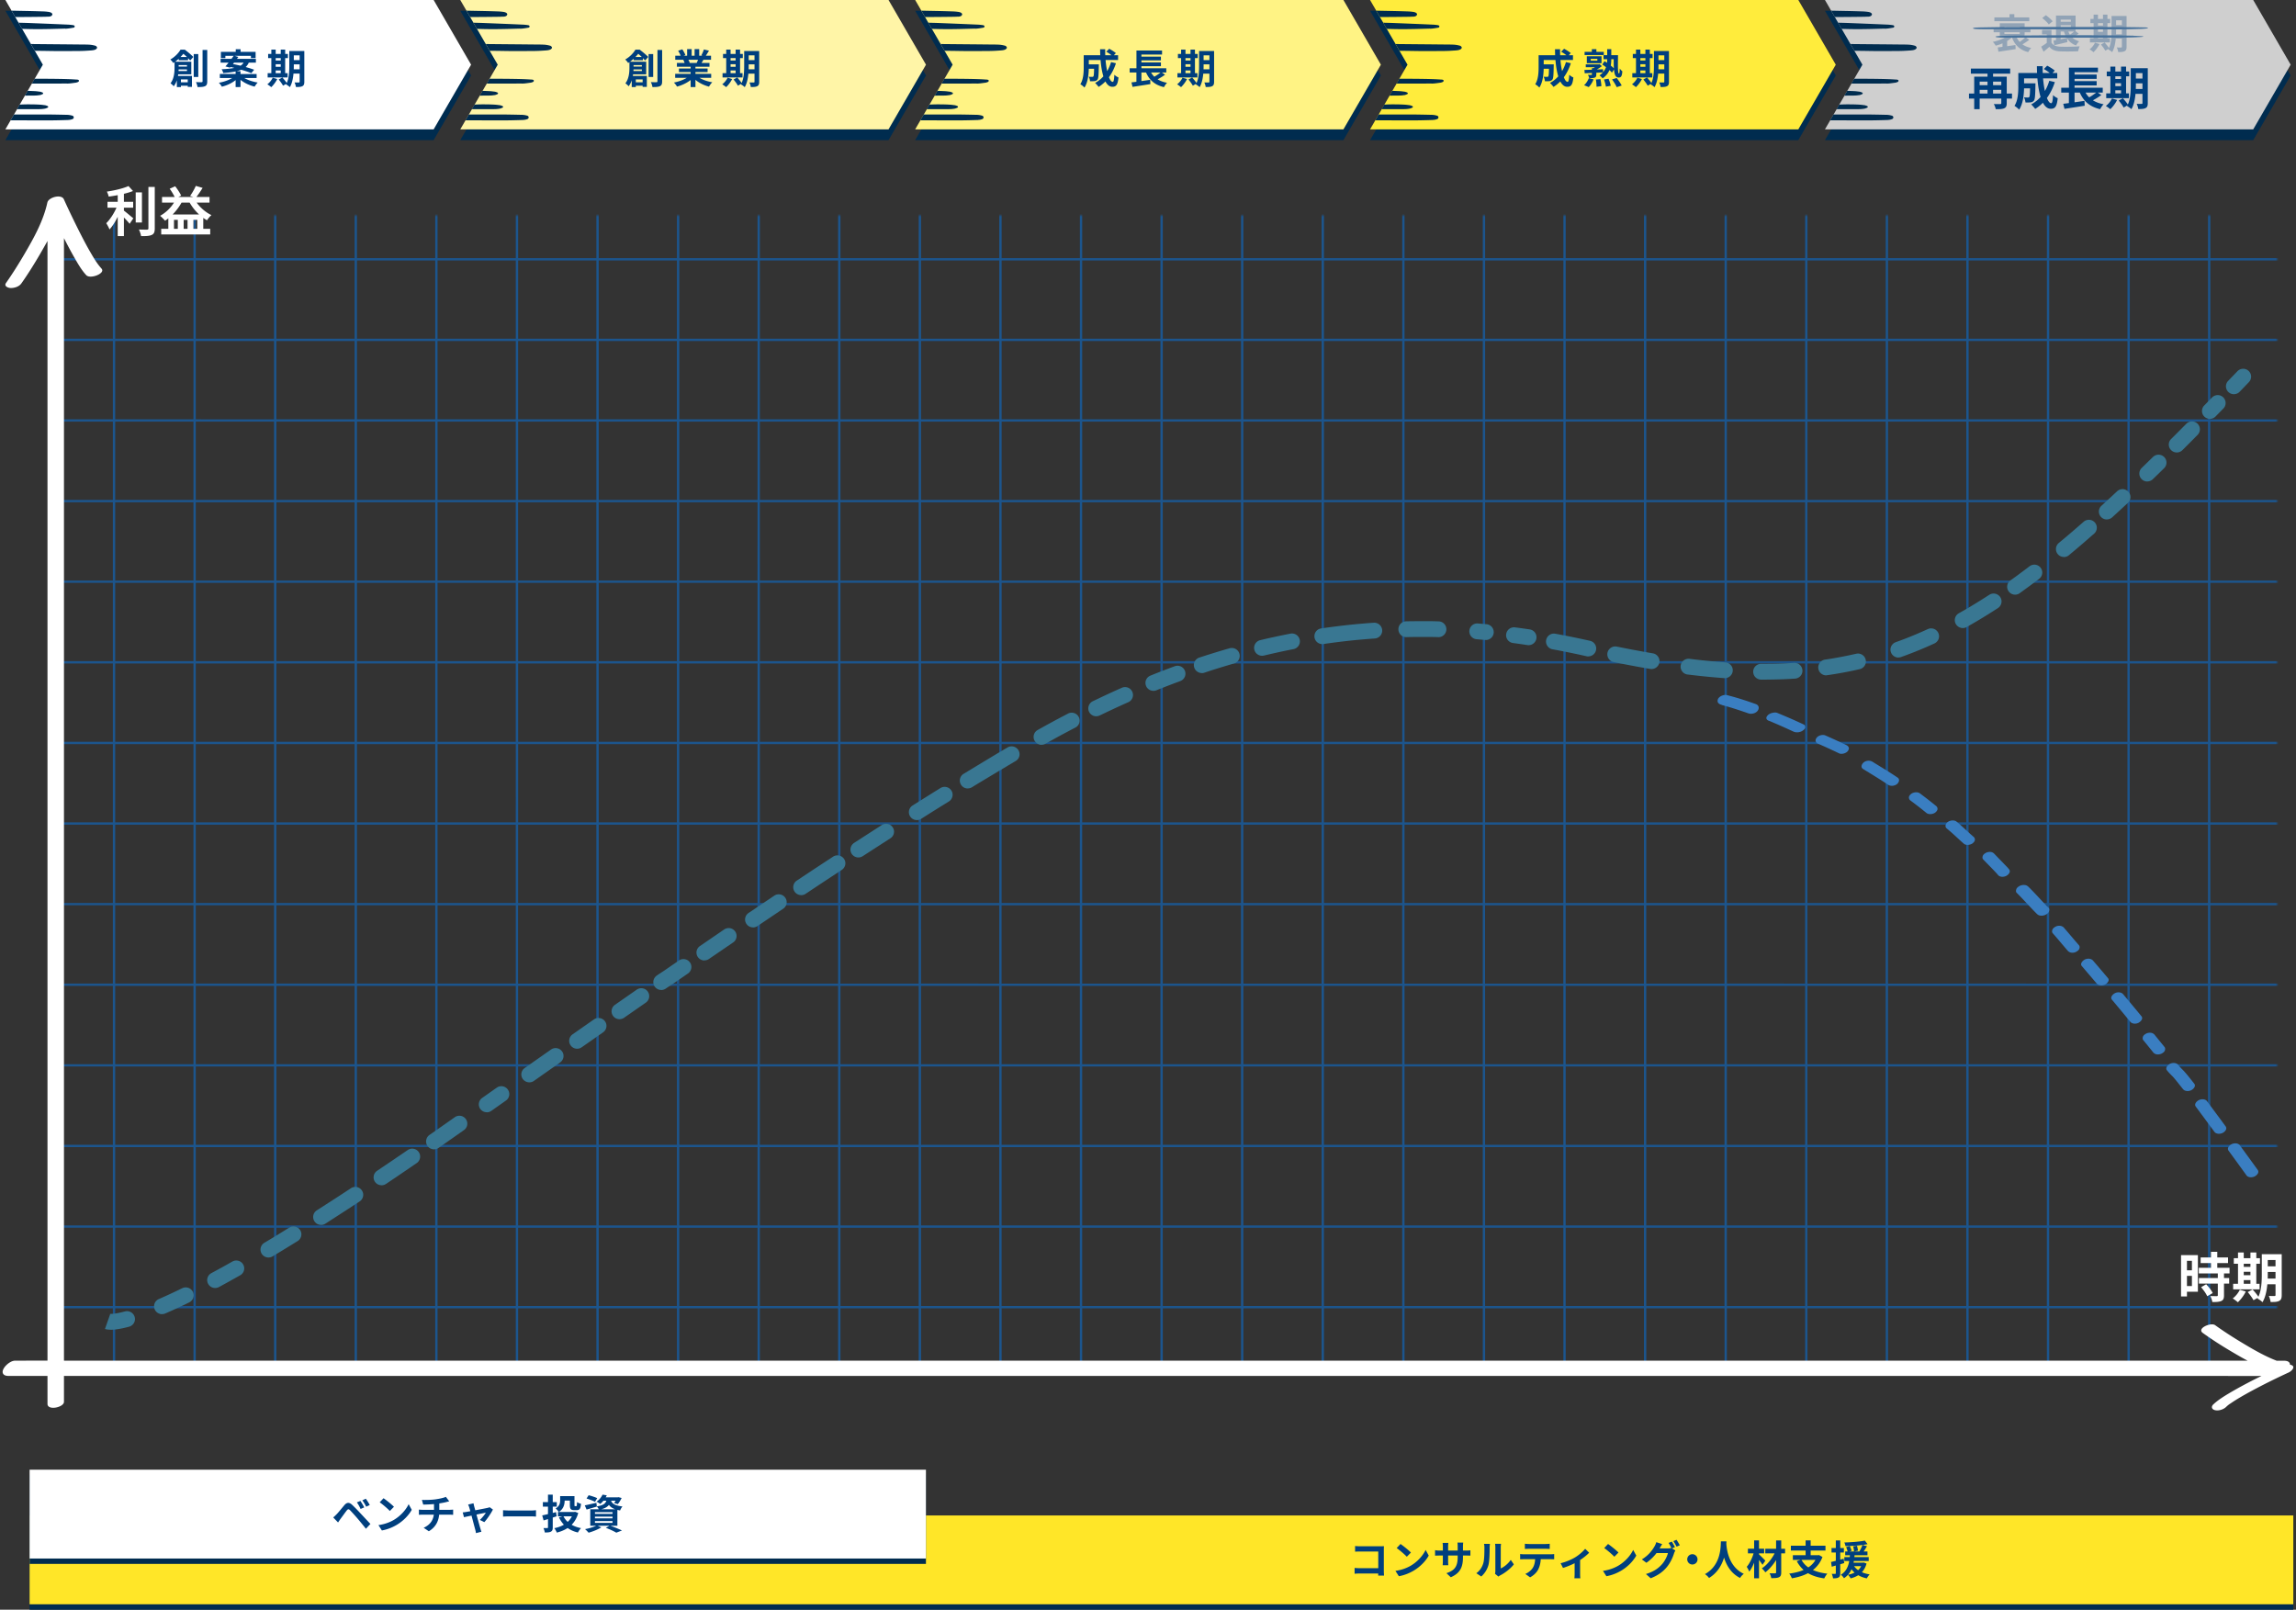 <svg xmlns="http://www.w3.org/2000/svg" width="853" height="598" fill="none" viewBox="0 0 853 598"><rect x="0" y="0" width="853" height="598" fill="#333333" stroke="none"/><path fill="#002c4f" d="M11 565h841v33H11z"/><path fill="#ffe628" d="M11 563h841v33H11z"/><path fill="#003f7e" d="M503.437 574.35c.57.06 1.335.105 1.86.105h7.56c.435 0 1.05-.03 1.305-.045-.015.36-.045.945-.045 1.395v7.77c0 .525.045 1.305.075 1.77h-2.175c.015-.45.03-.99.03-1.545v-7.41h-6.75c-.63 0-1.44.03-1.86.06zm-.18 8.145c.51.045 1.185.09 1.86.09h8.115v1.98h-8.055c-.585 0-1.425.03-1.92.09zm17.055-8.895c1.035.705 2.985 2.265 3.87 3.18l-1.53 1.56c-.78-.84-2.67-2.475-3.765-3.225zm-1.89 9.99c2.355-.33 4.29-1.095 5.745-1.95 2.565-1.53 4.515-3.81 5.475-5.835l1.155 2.1c-1.125 2.04-3.12 4.11-5.535 5.565-1.53.915-3.465 1.74-5.565 2.1zm25.095-5.205c0 3.705-.9 5.97-4.53 7.575l-1.605-1.515c2.91-1.005 4.17-2.31 4.17-6v-3.99c0-.6-.03-1.095-.09-1.38h2.145c-.03.3-.09.78-.09 1.38zm-5.43-5.19c-.03.285-.09.765-.09 1.365v5.355c0 .675.045 1.29.075 1.575h-2.1c.03-.285.075-.9.075-1.575v-5.37c0-.42-.03-.885-.09-1.35zm-4.935 2.7c.27.045.885.15 1.62.15h9.84c.795 0 1.245-.045 1.665-.105v1.995c-.33-.045-.87-.045-1.65-.045h-9.855c-.75 0-1.275.03-1.62.045zm22.275 8.775c.075-.285.12-.69.12-1.095v-8.745c0-.675-.105-1.26-.105-1.29h2.22c0 .03-.105.63-.105 1.305v7.83c1.23-.525 2.7-1.71 3.72-3.165l1.14 1.665c-1.245 1.62-3.39 3.24-5.085 4.095-.315.165-.495.33-.645.435zm-6.945-.21c1.335-.93 2.145-2.31 2.55-3.6.435-1.275.45-4.125.45-5.925 0-.615-.06-1.005-.15-1.38h2.205c0 .06-.105.735-.105 1.35 0 1.785-.045 4.95-.435 6.465a8.9 8.9 0 0 1-2.685 4.305zm18.03-10.95c.48.06 1.095.105 1.605.105h6.03c.495 0 1.095-.045 1.605-.105v1.935c-.51-.03-1.095-.06-1.605-.06h-6.03c-.51 0-1.155.03-1.605.06zm-1.755 3.825c.45.06.975.09 1.44.09h9.825c.315 0 .975-.015 1.38-.09v1.95c-.39-.015-.96-.03-1.38-.03h-9.825c-.435 0-1.02.015-1.44.045zm7.68 1.05c0 1.965-.345 3.465-.99 4.71-.51 1.05-1.68 2.205-3 2.895l-1.77-1.275c1.065-.42 2.13-1.275 2.715-2.16.75-1.14.96-2.55.96-4.155zm7.356 2.355c1.965-.435 4.185-1.44 5.37-2.16 1.47-.885 2.97-2.22 3.75-3.195l1.485 1.455c-.9.975-2.715 2.385-4.35 3.345-1.35.795-3.66 1.8-5.37 2.31zm5.205-.975 2.04-.39v5.325c0 .54.015 1.335.105 1.635h-2.235c.045-.3.09-1.095.09-1.635zm12.42-6.165c1.035.705 2.985 2.265 3.87 3.18l-1.53 1.56c-.78-.84-2.67-2.475-3.765-3.225zm-1.89 9.99c2.355-.33 4.29-1.095 5.745-1.95 2.565-1.53 4.515-3.81 5.475-5.835l1.155 2.1c-1.125 2.04-3.12 4.11-5.535 5.565-1.53.915-3.465 1.74-5.565 2.1zm25.56-10.875c.375.555.9 1.5 1.185 2.055l-1.2.525c-.315-.615-.78-1.515-1.185-2.085zm1.77-.675c.39.57.945 1.515 1.215 2.04l-1.2.51c-.315-.615-.795-1.5-1.2-2.055zm-.435 3.975c-.165.3-.375.705-.495 1.08-.405 1.335-1.26 3.345-2.61 5.01-1.425 1.74-3.24 3.12-6.06 4.23l-1.77-1.575c3.075-.93 4.74-2.235 6.045-3.72 1.02-1.17 1.89-2.97 2.13-4.08h-5.055l.69-1.71h4.29c.465 0 .96-.06 1.305-.18zm-4.89-2.37c-.345.525-.735 1.215-.915 1.53-1.005 1.815-2.805 3.93-4.95 5.4l-1.695-1.245c2.64-1.605 3.945-3.54 4.695-4.83.225-.36.54-1.065.675-1.575zm11.22 3.75c1.05 0 1.905.855 1.905 1.905a1.91 1.91 0 0 1-1.905 1.92 1.914 1.914 0 0 1-1.92-1.92 1.91 1.91 0 0 1 1.92-1.905m10.59-4.77h2.055c-.135 2.52-.33 9.84-6.465 13.605-.315-.465-.9-1.02-1.515-1.44 6.03-3.345 5.82-10.2 5.925-12.165m1.995.39c.045 1.305.36 8.79 6.51 11.67-.57.435-1.11 1.035-1.38 1.53-6.465-3.21-6.75-11.475-6.87-13.02zm14.49 2.355h7.365v1.71h-7.365zm4.02-3.09h1.905v11.865c0 1.02-.21 1.515-.825 1.8-.615.3-1.56.345-2.865.345-.09-.51-.36-1.32-.615-1.815.825.03 1.755.015 2.025.015s.375-.09.375-.345zm-.15 3.915 1.455.885c-1.095 2.61-3.195 5.46-5.31 7.05a6.8 6.8 0 0 0-1.305-1.47c2.1-1.335 4.155-4.02 5.16-6.465m-10.32-.84h6.03v1.725h-6.03zm2.31-3.09h1.815v14.085h-1.815zm-.06 4.245 1.17.42c-.57 2.475-1.635 5.37-2.925 6.945-.18-.555-.63-1.32-.93-1.8 1.17-1.32 2.22-3.615 2.685-5.565m1.74.84c.48.375 2.115 2.04 2.475 2.445l-1.05 1.545c-.525-.855-1.725-2.415-2.31-3.105zm15.87 2.055c1.545 2.955 4.815 4.68 9.645 5.22-.405.42-.9 1.245-1.155 1.755-5.055-.72-8.235-2.73-10.185-6.39zm-3.165-1.635h9.615v1.755h-9.615zm-.735-3.525h12.855v1.785h-12.855zm5.475-1.98h1.875v6.3h-1.875zm4.29 5.505h.39l.315-.06 1.26.72c-1.8 4.86-6.165 7.05-11.37 7.92-.165-.48-.63-1.335-.975-1.74 5.04-.66 9.015-2.43 10.38-6.51zm10.41-1.395h8.28v1.41h-8.28zm-.315 2.1h9.06v1.455h-9.06zm1.95 2.055h5.07v1.305h-5.07zm-1.275-5.775 1.365-.375c.24.54.54 1.29.675 1.74l-1.44.45c-.105-.465-.375-1.245-.6-1.815m2.61-.27 1.41-.24c.165.585.33 1.365.405 1.83l-1.485.315c-.045-.48-.18-1.29-.33-1.905m4.335-2.145 1.005 1.32c-2.28.465-5.52.69-8.22.72-.03-.39-.225-.975-.39-1.335 2.655-.075 5.73-.315 7.605-.705m-4.185 9.195c1.02 1.755 3.165 2.925 5.97 3.36-.36.36-.825 1.035-1.05 1.485-2.985-.63-5.1-2.115-6.36-4.425zm3.315-7.575 1.665.48c-.555.915-1.185 1.89-1.68 2.535l-1.245-.45c.45-.705.99-1.785 1.26-2.565m-.09 6.57h.33l.285-.045.975.39c-.885 3.225-3.075 4.785-5.925 5.505-.18-.375-.66-1.035-.975-1.335 2.685-.54 4.62-1.77 5.31-4.275zm-4.545-3.27h1.725c-.24 3.195-.72 6.93-3.975 9.06-.24-.42-.735-.99-1.155-1.29 2.955-1.815 3.21-5.145 3.405-7.77m-7.05 3.03c1.2-.27 2.97-.75 4.68-1.215l.225 1.62c-1.59.48-3.285.96-4.65 1.35zm.18-5.175h4.59v1.65h-4.59zm1.59-2.835h1.65v12.165c0 .84-.15 1.305-.615 1.575-.45.285-1.095.345-2.07.345-.045-.45-.255-1.185-.465-1.68.54.03 1.065.03 1.245.015.18 0 .255-.045.255-.255z"/><path fill="#002c4f" d="M11 548h333v33H11z"/><path fill="#fff" d="M11 546h333v33H11z"/><path fill="#003f7e" d="M133.893 557.605c.435.63 1.08 1.71 1.425 2.4l-1.35.585c-.435-.945-.825-1.665-1.38-2.445zm2.01-.825c.45.6 1.125 1.665 1.47 2.34l-1.32.63c-.48-.945-.885-1.62-1.44-2.37zm-12.105 6.96c.435-.375.765-.69 1.23-1.155.675-.675 1.845-2.145 2.88-3.375.9-1.065 1.785-1.23 2.94-.135 1.02.96 2.16 2.145 3.06 3.12 1.005 1.08 2.55 2.73 3.705 3.96l-1.665 1.785c-1.005-1.245-2.265-2.805-3.15-3.84a85 85 0 0 0-2.745-3.045c-.495-.48-.81-.45-1.23.09-.6.765-1.65 2.235-2.265 3.06-.345.465-.69 1.005-.96 1.395zm18.69-7.14c1.035.705 2.985 2.265 3.87 3.18l-1.53 1.56c-.78-.84-2.67-2.475-3.765-3.225zm-1.89 9.99c2.355-.33 4.29-1.095 5.745-1.95 2.565-1.53 4.515-3.81 5.475-5.835l1.155 2.1c-1.125 2.04-3.12 4.11-5.535 5.565-1.53.915-3.465 1.74-5.565 2.1zm16.155-9.36c1.155.03 3.465.015 5.115-.225 1.515-.225 3.03-.555 3.78-.915l1.245 1.65c-.51.135-.915.24-1.155.3-.93.24-2.13.435-3.285.6-1.71.24-3.915.3-5.22.33zm.645 10.35c2.655-1.215 3.84-3.195 3.84-6v-3.105l1.965-.225v3.285c0 3.03-.99 5.595-3.885 7.335zm-1.77-6.75c.42.03.915.075 1.395.075h9.975c.315 0 1.02-.045 1.35-.075v1.935c-.405-.03-.9-.06-1.32-.06h-9.99c-.465 0-1.02.03-1.41.06zm20.299-2.355c.045.36.15.75.24 1.14.51 1.8 1.92 6.96 2.295 8.205.075.27.285.93.39 1.23l-2.025.51c-.06-.405-.15-.9-.27-1.32-.375-1.305-1.74-6.66-2.22-8.22a5.7 5.7 0 0 0-.435-1.065zm7.2 2.325c-.645 1.305-2.145 3.57-3.195 4.68l-1.665-.825c.78-.69 1.815-1.95 2.22-2.685-.78.135-6.885 1.41-8.115 1.68l-.465-1.785c.465-.045.885-.09 1.38-.18.81-.12 6.81-1.26 7.875-1.5.255-.06.555-.15.75-.24zm3.765.255c.555.045 1.635.105 2.415.105h8.055c.705 0 1.365-.075 1.77-.105v2.37c-.36-.015-1.125-.09-1.755-.09h-8.07c-.84 0-1.845.045-2.415.09zm21.21-5.235h1.68v1.575c0 1.455-.39 3.21-2.175 4.305-.21-.345-.855-1.065-1.185-1.305 1.485-.87 1.68-2.04 1.68-3.045zm.84 0h3.63v1.665h-3.63zm2.775 0h1.71v3.27c0 .405.045.45.225.45h.435c.21 0 .255-.21.285-1.515.33.27 1.035.525 1.485.645-.15 1.845-.555 2.355-1.575 2.355h-.96c-1.245 0-1.605-.435-1.605-1.92zm-4.425 5.88h6.24v1.62h-6.24zm5.685 0h.345l.33-.06 1.17.45c-1.155 4.185-4.065 6.285-7.965 7.275-.18-.48-.6-1.245-.93-1.635 3.51-.69 6.165-2.565 7.05-5.76zm-3.69 1.515c1.095 2.28 3.375 3.87 6.585 4.5-.39.375-.915 1.14-1.17 1.62-3.42-.81-5.67-2.73-7.035-5.625zm-7.845-.24c1.275-.255 3.255-.75 5.16-1.215l.195 1.56c-1.68.54-3.435 1.11-4.845 1.53zm.24-4.92h5.175v1.665h-5.175zm1.905-2.79h1.77v12.15c0 .87-.165 1.32-.675 1.59-.495.27-1.215.33-2.28.315-.06-.45-.285-1.185-.495-1.635.57.015 1.2.015 1.395.015.195-.015.285-.075.285-.285zm14.325 1.44.78-1.215c1.005.24 2.43.72 3.18 1.08l-.81 1.365c-.69-.375-2.115-.915-3.15-1.23m-.66 2.55c1.11-.21 2.73-.6 4.32-.96l.165 1.41c-1.305.39-2.685.795-3.81 1.11zm6.645-2.985h5.76v1.26h-6.765zm5.34 0h.255l.27-.06 1.185.3c-.39.825-.93 1.725-1.425 2.28l-1.395-.42c.405-.48.855-1.26 1.11-1.905zm-3.81.525h1.62c-.3 2.145-1.14 3.435-4.5 4.11-.15-.36-.525-.96-.825-1.275 2.895-.45 3.48-1.32 3.705-2.835m1.515.39c.255 1.11.915 2.085 4.32 2.475-.33.36-.72 1.035-.885 1.485-3.75-.6-4.485-2.235-4.875-3.825zm-3.09-1.92 1.575.255c-.585 1.2-1.32 2.295-2.46 3.225-.315-.315-.93-.69-1.35-.855a6.64 6.64 0 0 0 2.235-2.625m-2.82 8.16v.645h6.525v-.645zm0 1.665v.66h6.525v-.66zm0-3.315v.63h6.525v-.63zm-1.74-1.08h10.08v6.12h-10.08zm5.775 6.9 1.5-.855c1.575.57 3.435 1.32 4.5 1.845l-2.1.81c-.84-.51-2.385-1.23-3.9-1.8m-3.33-.9 1.65.735c-1.23.795-3.18 1.545-4.71 1.98-.315-.36-.93-1.02-1.335-1.32 1.59-.3 3.375-.825 4.395-1.395"/><mask id="a" width="825" height="428" x="21" y="80" maskUnits="userSpaceOnUse" style="mask-type:alpha"><path fill="#d9d9d9" d="M21 80h825v428H21z"/></mask><g mask="url(#a)"><path fill="#1c558d" d="M880.205 36H11.998v480h899V36h-30.802zm.859 30.807h29.075v29.087h-29.075zm0 29.947h29.075v29.088h-29.075zm0 29.947h29.075v29.088h-29.075zm0 29.939h29.075v29.088h-29.075zm0 29.947h29.075v29.088h-29.075zm0 29.948h29.075v29.088h-29.075zm0 29.947h29.075v29.088h-29.075zm0 29.948h29.075v29.087h-29.075zm0 29.947h29.075v29.088h-29.075zm0 29.947h29.075v29.088h-29.075zm0 29.948h29.075v29.087h-29.075zm0 29.938h29.075v29.088h-29.075zm0 29.948h29.075v29.088h-29.075zm0 29.947h29.075v29.088h-29.075zM41.932 485.193H12.858v-29.088h29.074zm0-29.947H12.858v-29.088h29.074zm0-29.948H12.858V396.21h29.074zm0-29.947H12.858v-29.088h29.074zm0-29.948H12.858v-29.087h29.074zm0-29.938H12.858v-29.088h29.074zm0-29.948H12.858V276.43h29.074zm0-29.947H12.858v-29.088h29.074zm0-29.947H12.858v-29.088h29.074zm0-29.948H12.858v-29.088h29.074zm0-29.947H12.858V156.64h29.074zm0-29.947H12.858v-29.088h29.074zm0-29.939H12.858V96.754h29.074zm0-29.948H12.858V66.807h29.074zm29.942 389.299H42.8v-29.088h29.074zM820.33 125.842h-29.074V96.754h29.074zm-29.942 29.939h-29.075v-29.088h29.075zm-29.934 29.947h-29.075V156.64h29.075zm-29.943 29.947h-29.074v-29.088h29.074zm-29.933 29.948h-29.075v-29.088h29.075zm-29.943 29.947H641.56v-29.088h29.074zm-29.933 0h-29.075v-29.088h29.075zm-29.943 0h-29.074v-29.088h29.074zm-29.933 0H551.75v-29.088h29.075zm-29.943 0h-29.074v-29.088h29.074zm-29.933 0h-29.075v-29.088h29.075zm-29.943 0h-29.074v-29.088h29.074zm-29.933 0h-29.075v-29.088h29.075zm-29.943 0h-29.074v-29.088h29.074zm-29.933 0h-29.075v-29.088h29.075zm-29.943 0H342.18v-29.088h29.074zm-29.933 0h-29.075v-29.088h29.075zm-29.943 0h-29.074v-29.088h29.074zm-29.934 0H252.37v-29.088h29.074zm-29.942 0h-29.074v-29.088h29.074zm.86.86h29.074v29.087h-29.074zm29.942 0h29.074v29.087h-29.074zm29.934 0h29.074v29.087h-29.074zm29.942 0h29.074v29.087H342.18zm29.934 0h29.074v29.087h-29.074zm29.942 0h29.074v29.087h-29.074zm29.934 0h29.074v29.087H431.99zm29.942 0h29.074v29.087h-29.074zm29.934 0h29.074v29.087h-29.074zm29.942 0h29.074v29.087h-29.074zm29.934 0h29.074v29.087h-29.074zm29.942 0h29.074v29.087h-29.074zm29.934 0h29.074v29.087h-29.074zm29.942 0h29.074v29.087H641.56zm29.934 0h29.074v29.087h-29.074zm29.083-29.948v29.088h-29.075v-29.088zM251.502 276.43v29.087h-29.074V276.43zm419.132-30.807H641.56v-29.088h29.074zm-29.933 0h-29.075v-29.088h29.075zm-29.943 0h-29.074v-29.088h29.074zm-29.933 0H551.75v-29.088h29.075zm-29.943 0h-29.074v-29.088h29.074zm-29.933 0h-29.075v-29.088h29.075zm-29.943 0h-29.074v-29.088h29.074zm-29.933 0h-29.075v-29.088h29.075zm-29.943 0h-29.074v-29.088h29.074zm-29.933 0h-29.075v-29.088h29.075zm-29.943 0H342.18v-29.088h29.074zm-29.933 0h-29.075v-29.088h29.075zm-29.943 0h-29.074v-29.088h29.074zm-29.934 0H252.37v-29.088h29.074zm-29.942 0h-29.074v-29.088h29.074zm-29.934 0h-29.074v-29.088h29.074zm0 29.947h-29.074v-29.088h29.074zm0 29.947h-29.074V276.43h29.074zm.86.86h29.074v29.088h-29.074zm29.934 0h29.074v29.088h-29.074zm29.942 0h29.074v29.088h-29.074zm29.934 0h29.074v29.088h-29.074zm29.942 0h29.074v29.088H342.18zm29.934 0h29.074v29.088h-29.074zm29.942 0h29.074v29.088h-29.074zm29.934 0h29.074v29.088H431.99zm29.942 0h29.074v29.088h-29.074zm29.934 0h29.074v29.088h-29.074zm29.942 0h29.074v29.088h-29.074zm29.934 0h29.074v29.088h-29.074zm29.942 0h29.074v29.088h-29.074zm29.934 0h29.074v29.088h-29.074zm29.942 0h29.074v29.088H641.56zm29.934 0h29.074v29.088h-29.074zm29.942 0h29.074v29.088h-29.074zm0-29.947h29.074v29.087h-29.074zm0-29.948h29.074v29.088h-29.074zm29.074-29.947v29.088h-29.074v-29.088zm-508.942 89.842v29.088h-29.074v-29.088zm479.009-90.702h-29.075v-29.088h29.075zm-29.943 0H641.56v-29.088h29.074zm-29.933 0h-29.075v-29.088h29.075zm-29.943 0h-29.074v-29.088h29.074zm-29.933 0H551.75v-29.088h29.075zm-29.943 0h-29.074v-29.088h29.074zm-29.933 0h-29.075v-29.088h29.075zm-29.943 0h-29.074v-29.088h29.074zm-29.933 0h-29.075v-29.088h29.075zm-29.943 0h-29.074v-29.088h29.074zm-29.933 0h-29.075v-29.088h29.075zm-29.943 0H342.18v-29.088h29.074zm-29.933 0h-29.075v-29.088h29.075zm-29.943 0h-29.074v-29.088h29.074zm-29.934 0H252.37v-29.088h29.074zm-29.942 0h-29.074v-29.088h29.074zm-29.934 0h-29.074v-29.088h29.074zm-29.942 0h-29.074v-29.088h29.074zm0 29.948h-29.074v-29.088h29.074zm0 29.947h-29.074v-29.088h29.074zm0 29.947h-29.074V276.43h29.074zm0 29.948h-29.074v-29.088h29.074zm.86.859h29.074v29.088h-29.074zm29.942 0h29.074v29.088h-29.074zm29.934 0h29.074v29.088h-29.074zm29.942 0h29.074v29.088h-29.074zm29.934 0h29.074v29.088h-29.074zm29.942 0h29.074v29.088H342.18zm29.934 0h29.074v29.088h-29.074zm29.942 0h29.074v29.088h-29.074zm29.934 0h29.074v29.088H431.99zm29.942 0h29.074v29.088h-29.074zm29.934 0h29.074v29.088h-29.074zm29.942 0h29.074v29.088h-29.074zm29.934 0h29.074v29.088h-29.074zm29.942 0h29.074v29.088h-29.074zm29.934 0h29.074v29.088h-29.074zm29.942 0h29.074v29.088H641.56zm29.934 0h29.074v29.088h-29.074zm29.942 0h29.074v29.088h-29.074zm29.934 0h29.074v29.088H731.37zm0-29.947h29.074v29.088H731.37zm0-29.947h29.074v29.087H731.37zm0-29.948h29.074v29.088H731.37zm0-29.947h29.074v29.088H731.37zm29.083-29.948v29.088h-29.075v-29.088zM191.626 336.324v29.088h-29.074v-29.088zM730.51 185.728h-29.074V156.64h29.074zm-29.933 0h-29.075V156.64h29.075zm-29.943 0H641.56V156.64h29.074zm-29.933 0h-29.075V156.64h29.075zm-29.943 0h-29.074V156.64h29.074zm-29.933 0H551.75V156.64h29.075zm-29.943 0h-29.074V156.64h29.074zm-29.933 0h-29.075V156.64h29.075zm-29.943 0h-29.074V156.64h29.074zm-29.933 0h-29.075V156.64h29.075zm-29.943 0h-29.074V156.64h29.074zm-29.933 0h-29.075V156.64h29.075zm-29.943 0H342.18V156.64h29.074zm-29.933 0h-29.075V156.64h29.075zm-29.943 0h-29.074V156.64h29.074zm-29.934 0H252.37V156.64h29.074zm-29.942 0h-29.074V156.64h29.074zm-29.934 0h-29.074V156.64h29.074zm-29.942 0h-29.074V156.64h29.074zm-29.934 0h-29.074V156.64h29.074zm0 29.947h-29.074v-29.088h29.074zm0 29.948h-29.074v-29.088h29.074zm0 29.947h-29.074v-29.088h29.074zm0 29.947h-29.074V276.43h29.074zm0 29.948h-29.074v-29.088h29.074zm0 29.938h-29.074v-29.087h29.074zm.86.869h29.074v29.087h-29.074zm29.934 0h29.074v29.087h-29.074zm29.942 0h29.074v29.087h-29.074zm29.934 0h29.074v29.087h-29.074zm29.942 0h29.074v29.087h-29.074zm29.934 0h29.074v29.087h-29.074zm29.942 0h29.074v29.087H342.18zm29.934 0h29.074v29.087h-29.074zm29.942 0h29.074v29.087h-29.074zm29.934 0h29.074v29.087H431.99zm29.942 0h29.074v29.087h-29.074zm29.934 0h29.074v29.087h-29.074zm29.942 0h29.074v29.087h-29.074zm29.934 0h29.074v29.087h-29.074zm29.942 0h29.074v29.087h-29.074zm29.934 0h29.074v29.087h-29.074zm29.942 0h29.074v29.087H641.56zm29.934 0h29.074v29.087h-29.074zm29.942 0h29.074v29.087h-29.074zm29.934 0h29.074v29.087H731.37zm29.942 0h29.075v29.087h-29.075zm0-29.948h29.075v29.088h-29.075zm0-29.947h29.075v29.088h-29.075zm0-29.947h29.075v29.087h-29.075zm0-29.948h29.075v29.088h-29.075zm0-29.947h29.075v29.088h-29.075zm0-29.948h29.075v29.088h-29.075zm29.075-29.947v29.088h-29.075V156.64zM161.692 366.272v29.087h-29.074v-29.087zm598.761-210.491h-29.075v-29.088h29.075zm-29.943 0h-29.074v-29.088h29.074zm-29.933 0h-29.075v-29.088h29.075zm-29.943 0H641.56v-29.088h29.074zm-29.933 0h-29.075v-29.088h29.075zm-29.943 0h-29.074v-29.088h29.074zm-29.933 0H551.75v-29.088h29.075zm-29.943 0h-29.074v-29.088h29.074zm-29.933 0h-29.075v-29.088h29.075zm-29.943 0h-29.074v-29.088h29.074zm-29.933 0h-29.075v-29.088h29.075zm-29.943 0h-29.074v-29.088h29.074zm-29.933 0h-29.075v-29.088h29.075zm-29.943 0H342.18v-29.088h29.074zm-29.933 0h-29.075v-29.088h29.075zm-29.943 0h-29.074v-29.088h29.074zm-29.934 0H252.37v-29.088h29.074zm-29.942 0h-29.074v-29.088h29.074zm-29.934 0h-29.074v-29.088h29.074zm-29.942 0h-29.074v-29.088h29.074zm-29.934 0h-29.074v-29.088h29.074zm-29.942 0h-29.074v-29.088h29.074zm0 29.947h-29.074V156.64h29.074zm0 29.947h-29.074v-29.088h29.074zm0 29.948h-29.074v-29.088h29.074zm0 29.947h-29.074v-29.088h29.074zm0 29.947h-29.074V276.43h29.074zm0 29.948h-29.074v-29.088h29.074zm0 29.938h-29.074v-29.087h29.074zm0 29.948h-29.074v-29.088h29.074zm.86.859h29.074v29.088H132.61zm29.942 0h29.074v29.088h-29.074zm29.934 0h29.074v29.088h-29.074zm29.942 0h29.074v29.088h-29.074zm29.934 0h29.074v29.088h-29.074zm29.942 0h29.074v29.088h-29.074zm29.934 0h29.074v29.088h-29.074zm29.942 0h29.074v29.088H342.18zm29.934 0h29.074v29.088h-29.074zm29.942 0h29.074v29.088h-29.074zm29.934 0h29.074v29.088H431.99zm29.942 0h29.074v29.088h-29.074zm29.934 0h29.074v29.088h-29.074zm29.942 0h29.074v29.088h-29.074zm29.934 0h29.074v29.088h-29.074zm29.942 0h29.074v29.088h-29.074zm29.934 0h29.074v29.088h-29.074zm29.942 0h29.074v29.088H641.56zm29.934 0h29.074v29.088h-29.074zm29.942 0h29.074v29.088h-29.074zm29.934 0h29.074v29.088H731.37zm29.942 0h29.075v29.088h-29.075zm29.934 0h29.074v29.088h-29.074zm0-29.938h29.074v29.087h-29.074zm0-29.948h29.074v29.088h-29.074zm0-29.947h29.074v29.088h-29.074zm0-29.947h29.074v29.087h-29.074zm0-29.948h29.074v29.088h-29.074zm0-29.947h29.074v29.088h-29.074zm0-29.948h29.074v29.088h-29.074zm0-29.947h29.074v29.088h-29.074zm29.083-29.939v29.088h-29.074v-29.088zM131.75 396.21v29.088h-29.074V396.21zm658.637-270.368h-29.075V96.754h29.075zm-29.934 0h-29.075V96.754h29.075zm-29.943 0h-29.074V96.754h29.074zm-29.933 0h-29.075V96.754h29.075zm-29.943 0H641.56V96.754h29.074zm-29.933 0h-29.075V96.754h29.075zm-29.943 0h-29.074V96.754h29.074zm-29.933 0H551.75V96.754h29.075zm-29.943 0h-29.074V96.754h29.074zm-29.933 0h-29.075V96.754h29.075zm-29.943 0h-29.074V96.754h29.074zm-29.933 0h-29.075V96.754h29.075zm-29.943 0h-29.074V96.754h29.074zm-29.933 0h-29.075V96.754h29.075zm-29.943 0H342.18V96.754h29.074zm-29.933 0h-29.075V96.754h29.075zm-29.943 0h-29.074V96.754h29.074zm-29.934 0H252.37V96.754h29.074zm-29.942 0h-29.074V96.754h29.074zm-29.934 0h-29.074V96.754h29.074zm-29.942 0h-29.074V96.754h29.074zm-29.934 0h-29.074V96.754h29.074zm-29.942 0h-29.074V96.754h29.074zm-29.942 0H72.734V96.754h29.074zm0 29.939H72.734v-29.088h29.074zm0 29.947H72.734V156.64h29.074zm0 29.947H72.734v-29.088h29.074zm0 29.948H72.734v-29.088h29.074zm0 29.947H72.734v-29.088h29.074zm0 29.947H72.734V276.43h29.074zm0 29.948H72.734v-29.088h29.074zm0 29.938H72.734v-29.087h29.074zm0 29.948H72.734v-29.088h29.074zm0 29.947H72.734V396.21h29.074zm.868.86h29.074v29.088h-29.074zm29.934 0h29.074v29.088H132.61zm29.942 0h29.074v29.088h-29.074zm29.934 0h29.074v29.088h-29.074zm29.942 0h29.074v29.088h-29.074zm29.934 0h29.074v29.088h-29.074zm29.942 0h29.074v29.088h-29.074zm29.934 0h29.074v29.088h-29.074zm29.942 0h29.074v29.088H342.18zm29.934 0h29.074v29.088h-29.074zm29.942 0h29.074v29.088h-29.074zm29.934 0h29.074v29.088H431.99zm29.942 0h29.074v29.088h-29.074zm29.934 0h29.074v29.088h-29.074zm29.942 0h29.074v29.088h-29.074zm29.934 0h29.074v29.088h-29.074zm29.942 0h29.074v29.088h-29.074zm29.934 0h29.074v29.088h-29.074zm29.942 0h29.074v29.088H641.56zm29.934 0h29.074v29.088h-29.074zm29.942 0h29.074v29.088h-29.074zm29.934 0h29.074v29.088H731.37zm29.942 0h29.075v29.088h-29.075zm29.934 0h29.074v29.088h-29.074zm29.942 0h29.075v29.088h-29.075zm0-29.948h29.075v29.088h-29.075zm0-29.938h29.075v29.087h-29.075zm0-29.948h29.075v29.088h-29.075zm0-29.947h29.075v29.088h-29.075zm0-29.947h29.075v29.087h-29.075zm0-29.948h29.075v29.088h-29.075zm0-29.947h29.075v29.088h-29.075zm0-29.948h29.075v29.088h-29.075zm0-29.947h29.075v29.088h-29.075zm0-29.939h29.075v29.088h-29.075zm29.075-29.947v29.088h-29.075V96.754zM101.808 426.158v29.088H72.734v-29.088zM850.263 95.895h-29.075V66.807h29.075zm-29.934 0h-29.074V66.807h29.074zm-29.942 0h-29.075V66.807h29.075zm-29.934 0h-29.075V66.807h29.075zm-29.943 0h-29.074V66.807h29.074zm-29.933 0h-29.075V66.807h29.075zm-29.943 0H641.56V66.807h29.074zm-29.933 0h-29.075V66.807h29.075zm-29.943 0h-29.074V66.807h29.074zm-29.933 0H551.75V66.807h29.075zm-29.943 0h-29.074V66.807h29.074zm-29.933 0h-29.075V66.807h29.075zm-29.943 0h-29.074V66.807h29.074zm-29.933 0h-29.075V66.807h29.075zm-29.943 0h-29.074V66.807h29.074zm-29.933 0h-29.075V66.807h29.075zm-29.943 0H342.18V66.807h29.074zm-29.933 0h-29.075V66.807h29.075zm-29.943 0h-29.074V66.807h29.074zm-29.934 0H252.37V66.807h29.074zm-29.942 0h-29.074V66.807h29.074zm-29.934 0h-29.074V66.807h29.074zm-29.942 0h-29.074V66.807h29.074zm-29.934 0h-29.074V66.807h29.074zm-29.942 0h-29.074V66.807h29.074zm-29.942 0H72.734V66.807h29.074zm-29.934 0H42.8V66.807h29.074zm0 29.947H42.8V96.754h29.074zm0 29.939H42.8v-29.088h29.074zm0 29.947H42.8V156.64h29.074zm0 29.947H42.8v-29.088h29.074zm0 29.948H42.8v-29.088h29.074zm0 29.947H42.8v-29.088h29.074zm0 29.947H42.8V276.43h29.074zm0 29.948H42.8v-29.088h29.074zm0 29.938H42.8v-29.087h29.074zm0 29.948H42.8v-29.088h29.074zm0 29.947H42.8V396.21h29.074zm0 29.948H42.8v-29.088h29.074zm.86.859h29.074v29.088H72.734zm29.942 0h29.074v29.088h-29.074zm29.934 0h29.074v29.088H132.61zm29.942 0h29.074v29.088h-29.074zm29.934 0h29.074v29.088h-29.074zm29.942 0h29.074v29.088h-29.074zm29.934 0h29.074v29.088h-29.074zm29.942 0h29.074v29.088h-29.074zm29.934 0h29.074v29.088h-29.074zm29.942 0h29.074v29.088H342.18zm29.934 0h29.074v29.088h-29.074zm29.942 0h29.074v29.088h-29.074zm29.934 0h29.074v29.088H431.99zm29.942 0h29.074v29.088h-29.074zm29.934 0h29.074v29.088h-29.074zm29.942 0h29.074v29.088h-29.074zm29.934 0h29.074v29.088h-29.074zm29.942 0h29.074v29.088h-29.074zm29.934 0h29.074v29.088h-29.074zm29.942 0h29.074v29.088H641.56zm29.934 0h29.074v29.088h-29.074zm29.942 0h29.074v29.088h-29.074zm29.934 0h29.074v29.088H731.37zm29.942 0h29.075v29.088h-29.075zm29.934 0h29.074v29.088h-29.074zm29.942 0h29.075v29.088h-29.075zm29.934 0h29.074v29.088h-29.074zm0-29.947h29.074v29.088h-29.074zm0-29.948h29.074v29.088h-29.074zm0-29.938h29.074v29.087h-29.074zm0-29.948h29.074v29.088h-29.074zm0-29.947h29.074v29.088h-29.074zm0-29.947h29.074v29.087h-29.074zm0-29.948h29.074v29.088h-29.074zm0-29.947h29.074v29.088h-29.074zm0-29.948h29.074v29.088h-29.074zm0-29.947h29.074v29.088h-29.074zm0-29.939h29.074v29.088h-29.074zm0-29.947h29.074v29.088h-29.074zm0-29.947h29.074v29.087h-29.074zm0-29.948h29.074v29.088h-29.074zm-29.934 0h29.075v29.088h-29.075zm-29.942 0h29.074v29.088h-29.074zm-29.934 0h29.075v29.088h-29.075zm-29.942 0h29.074v29.088H731.37zm-29.934 0h29.074v29.088h-29.074zm-29.942 0h29.074v29.088h-29.074zm-29.934 0h29.074v29.088H641.56zm-29.942 0h29.074v29.088h-29.074zm-29.934 0h29.074v29.088h-29.074zm-29.942 0h29.074v29.088h-29.074zm-29.934 0h29.074v29.088h-29.074zm-29.942 0h29.074v29.088h-29.074zm-29.934 0h29.074v29.088h-29.074zm-29.942 0h29.074v29.088H431.99zm-29.934 0h29.074v29.088h-29.074zm-29.942 0h29.074v29.088h-29.074zm-29.934 0h29.074v29.088H342.18zm-29.942 0h29.074v29.088h-29.074zm-29.934 0h29.074v29.088h-29.074zm-29.942 0h29.074v29.088h-29.074zm-29.934 0h29.074v29.088h-29.074zm-29.942 0h29.074v29.088h-29.074zm-29.934 0h29.074v29.088h-29.074zm-29.942 0h29.074v29.088H132.61zm-29.934 0h29.074v29.088h-29.074zm-29.942 0h29.074v29.088H72.734zm-29.934 0h29.074v29.088H42.8zm-29.942 0h29.074v29.088H12.858zM41.932 515.14H12.858v-29.088h29.074zm29.942 0H42.8v-29.088h29.074zm29.934 0H72.734v-29.088h29.074zm29.942 0h-29.074v-29.088h29.074zm29.942 0h-29.074v-29.088h29.074zm29.934 0h-29.074v-29.088h29.074zm29.942 0h-29.074v-29.088h29.074zm29.934 0h-29.074v-29.088h29.074zm29.942 0H252.37v-29.088h29.074zm29.934 0h-29.074v-29.088h29.074zm29.943 0h-29.075v-29.088h29.075zm29.933 0H342.18v-29.088h29.074zm29.943 0h-29.075v-29.088h29.075zm29.933 0h-29.074v-29.088h29.074zm29.943 0h-29.075v-29.088h29.075zm29.933 0h-29.074v-29.088h29.074zm29.943 0h-29.075v-29.088h29.075zm29.933 0h-29.074v-29.088h29.074zm29.943 0H551.75v-29.088h29.075zm29.933 0h-29.074v-29.088h29.074zm29.943 0h-29.075v-29.088h29.075zm29.933 0H641.56v-29.088h29.074zm29.943 0h-29.075v-29.088h29.075zm29.933 0h-29.074v-29.088h29.074zm29.943 0h-29.075v-29.088h29.075zm29.934 0h-29.075v-29.088h29.075zm29.942 0h-29.074v-29.088h29.074zm29.934 0h-29.075v-29.088h29.075zm29.942 0h-29.074v-29.088h29.074zm29.934 0h-29.075v-29.088h29.075zm0-449.193h-29.075V36.86h29.075z"/></g><path fill="#fff" d="M37.714 99.772c-1.71-1.854-2.997-4.113-4.263-6.287-1.583-2.749-3.04-5.583-4.474-8.438-1.815-3.644-3.588-7.31-5.255-11.017-.907-2.046-5.698-.725-6.12 1.193-1.498 6.883-5.086 13.297-8.61 19.307-2.11 3.6-4.347 7.159-6.753 10.59-.844 1.194.718 1.833 1.667 1.876 1.393.042 3.187-.491 4.03-1.705 2.491-3.516 4.77-7.203 6.944-10.91a264 264 0 0 0 2.764-4.86v432.031c0 2.599 6.12 1.299 6.12-.768V88.478c1.288 2.514 2.596 5.007 4.01 7.458 1.245 2.173 2.553 4.432 4.263 6.286 1.477 1.598 7.302-.66 5.677-2.43z"/><path fill="#fff" d="M850.894 507.053s-.064 0-.107-.022c0-.452-.212-1.507-2.188-1.507h-2.763c-4.548-1.745-8.862-4.264-12.964-6.741-3.379-2.024-6.715-4.177-9.924-6.482-1.573-1.119-6.907 1.206-4.591 2.886 3.294 2.369 6.737 4.587 10.223 6.654 2.103 1.249 4.25 2.52 6.46 3.661H28.86c-7.162-.021-14.579-.043-21.868 0H5.547c-1.828 0-4.57 2.476-4.57 4.156 0 .452.213 1.508 2.19 1.508h819.76c3.591 0 7.246.021 10.902.021 2.125 0 4.229 0 6.354-.021-.999.495-1.998.99-2.975 1.485-2.912 1.486-5.802 3.037-8.628 4.695-2.168 1.292-4.421 2.649-6.291 4.393-.914.861-.595 1.83.574 2.132 1.296.344 3.103-.194 4.101-1.12.957-.904 1.063-.926 2.019-1.572a59 59 0 0 1 3.358-2.11c2.572-1.508 5.313-2.972 7.778-4.243a262 262 0 0 1 10.18-4.952c1.211-.56 2.826-2.369.616-2.865zM814.332 468.4h-1.84v3.52h1.84zm-1.84 9.36h1.84V474h-1.84zm4.06-11.48v13.6h-4.06v1.76h-2.2v-15.36zm1.18 11.92 1.9-1.1c.92.98 2 2.3 2.42 3.28l-2.04 1.18c-.36-.92-1.38-2.34-2.28-3.36m10.58-5.12h-2.06v1.72h1.92v2.06h-1.92v4.36c0 1.14-.22 1.74-1 2.1-.78.34-1.86.4-3.34.4-.08-.66-.44-1.6-.76-2.24.96.04 2.08.04 2.38.04.32 0 .42-.08.42-.36v-4.3h-7.02v-2.06h7.02v-1.72h-7.06V471h4.52v-1.76h-3.84v-2.08h3.84v-2.1h2.34v2.1h4v2.08h-4V471h4.56zm5.28 2.48v1.36h2.48v-1.36zm2.48-6.06h-2.48v1.16h2.48zm-2.48 2.98v1.26h2.48v-1.26zm5.88 4.44V479h-9.82v-2.08h1.8v-7.42h-1.56v-2.08h1.56v-2.12h2.14v2.12h2.48v-2.12h2.18v2.12h1.36v2.08h-1.36v7.42zm-7.34 2.22 2.22.66c-.7 1.46-1.88 3.02-2.96 4-.44-.42-1.36-1.1-1.9-1.42 1.04-.78 2.08-2.04 2.64-3.24m10.36-4.14h2.9v-2.46h-2.88v.74c0 .52 0 1.1-.02 1.72m2.9-6.9h-2.88v2.34h2.88zm2.3-2.16v15.16c0 1.18-.22 1.8-.92 2.18s-1.72.44-3.2.42c-.08-.62-.38-1.66-.68-2.26.86.06 1.82.04 2.1.04.3 0 .4-.1.4-.42v-3.94h-3.04c-.22 2.36-.72 4.86-1.8 6.66-.38-.42-1.36-1.14-1.88-1.34.06-.12.14-.22.2-.34l-1.66.94c-.4-.78-1.36-2.1-2.14-3.02l1.8-.98c.72.8 1.66 1.9 2.16 2.72 1.16-2.5 1.26-5.88 1.26-8.48v-7.34zM46.036 77.16v1.08c.98.74 2.96 2.44 3.5 2.86l-1.38 2.04c-.48-.62-1.32-1.52-2.12-2.34v6.9h-2.3v-7.16c-.9 1.82-1.96 3.54-3.06 4.7-.24-.7-.82-1.72-1.2-2.32 1.44-1.4 2.9-3.68 3.8-5.76h-3.34v-2.18h3.8V72.5c-1.14.22-2.28.4-3.36.54-.1-.52-.4-1.36-.68-1.86 2.88-.42 6.1-1.18 8.04-2.06l1.68 1.84c-1 .4-2.16.74-3.38 1.04v2.98h3.44v2.18zm6.7-5.68v11.18h-2.32V71.48zm2.4-2.04h2.36v15.4c0 1.38-.28 2.04-1.1 2.42-.82.4-2.16.48-3.98.46-.1-.68-.46-1.78-.82-2.46 1.3.06 2.58.06 3 .06.38-.02.54-.14.54-.5zm9 10.24h9.82a19.2 19.2 0 0 1-3.5-4.4h-3.02c-.9 1.62-2.04 3.12-3.3 4.4m7.72 5.32h1.44v-3.32h-1.44zm-5.8 0v-3.32h-1.42V85zm3.62 0v-3.32h-1.44V85zm8.16-9.72h-4.76c1.38 1.92 3.4 3.66 5.48 4.64-.56.44-1.28 1.32-1.64 1.92-.48-.26-.94-.56-1.4-.88V85h2.58v2.1h-18.2V85h2.64v-3.88c-.4.32-.8.6-1.22.88-.38-.48-1.3-1.4-1.84-1.82 2.04-1.12 3.88-2.86 5.16-4.9h-4.44v-2.1h4.7c-.46-.94-1.18-2.16-1.86-3.06l2.04-.92c.86 1.08 1.78 2.5 2.22 3.46l-1.04.52h5.56l-1.2-.4c.76-1.02 1.64-2.58 2.12-3.72l2.54.74c-.76 1.22-1.6 2.48-2.32 3.38h4.88z"/><mask id="b" width="828" height="438" x="21" y="73" maskUnits="userSpaceOnUse" style="mask-type:alpha"><path fill="#d9d9d9" d="M21 73h828v438H21z"/></mask><g fill="#397792" mask="url(#b)"><path d="M829.928 146.458a2.95 2.95 0 0 1-2.043-.822 2.91 2.91 0 0 1-.079-4.148l3.438-3.58a2.955 2.955 0 0 1 4.164-.098 2.926 2.926 0 0 1 .098 4.148l-3.437 3.58c-.57.607-1.356.9-2.122.9zm-8.899 9.156a3 3 0 0 1-2.063-.821c-1.159-1.135-1.198-2.994-.059-4.148l2.888-2.974c1.139-1.154 3.005-1.193 4.164-.059s1.199 2.994.059 4.148l-2.907 2.974c-.57.587-1.336.88-2.121.88zm-12.337 12.483a2.97 2.97 0 0 1-2.082-.861 2.91 2.91 0 0 1 0-4.148c1.277-1.272 2.554-2.543 3.831-3.835l1.807-1.819a2.954 2.954 0 0 1 4.164-.039 2.927 2.927 0 0 1 .04 4.148l-1.807 1.839c-1.297 1.311-2.574 2.582-3.851 3.854a2.97 2.97 0 0 1-2.082.861zm-10.941 10.78a2.94 2.94 0 0 1-2.122-.9c-1.139-1.154-1.1-3.013.059-4.148 1.375-1.33 2.77-2.7 4.184-4.069a2.956 2.956 0 0 1 4.165.039 2.927 2.927 0 0 1-.04 4.148 415 415 0 0 1-4.203 4.089 2.96 2.96 0 0 1-2.043.822zm-15.028 14.106a2.92 2.92 0 0 1-2.181-.958 2.913 2.913 0 0 1 .197-4.148 464 464 0 0 0 5.795-5.361 2.94 2.94 0 0 1 4.164.137 2.91 2.91 0 0 1-.137 4.148 700 700 0 0 1-5.854 5.4 2.97 2.97 0 0 1-1.984.763zm-15.971 13.931a2.89 2.89 0 0 1-2.259-1.057 2.93 2.93 0 0 1 .374-4.128c.766-.646 1.532-1.291 2.318-1.937.942-.783 1.866-1.585 2.809-2.387l4.105-3.561a2.96 2.96 0 0 1 4.165.255 2.93 2.93 0 0 1-.256 4.147l-4.164 3.62c-.963.822-1.906 1.624-2.849 2.426-.785.665-1.571 1.311-2.357 1.976-.55.45-1.218.685-1.886.685zm-18.111 14.008a2.93 2.93 0 0 1-2.397-1.232 2.915 2.915 0 0 1 .688-4.089 129 129 0 0 0 3.418-2.485 223 223 0 0 0 3.653-2.739c1.297-.979 3.143-.744 4.126.548.982 1.291.746 3.13-.55 4.108-1.258.959-2.495 1.878-3.733 2.798-1.178.861-2.337 1.702-3.496 2.543a2.9 2.9 0 0 1-1.709.548m-19.448 12.404a2.98 2.98 0 0 1-2.573-1.506 2.915 2.915 0 0 1 1.119-3.991 142 142 0 0 0 4.008-2.309 219 219 0 0 0 7.288-4.539 2.976 2.976 0 0 1 4.086.841c.903 1.35.51 3.17-.845 4.07a205 205 0 0 1-7.504 4.676c-1.375.821-2.75 1.604-4.125 2.387a2.96 2.96 0 0 1-1.434.371zm-23.907 10.957a2.93 2.93 0 0 1-2.77-1.957c-.55-1.526.256-3.208 1.788-3.756 1.1-.391 2.2-.802 3.281-1.213a154 154 0 0 0 8.623-3.639 2.95 2.95 0 0 1 3.909 1.428c.688 1.467.04 3.209-1.434 3.893a150 150 0 0 1-12.395 5.048 3 3 0 0 1-.982.176zm-26.834 6.613c-1.434 0-2.71-1.057-2.907-2.524-.236-1.604.884-3.091 2.495-3.326a101 101 0 0 0 4.223-.685c2.456-.43 4.931-.939 7.328-1.487a2.936 2.936 0 0 1 3.536 2.191 2.923 2.923 0 0 1-2.201 3.522 135 135 0 0 1-7.641 1.546c-1.473.254-2.927.489-4.42.704-.138.02-.275.039-.432.039zm-22.983 1.585h-1.198a2.924 2.924 0 0 1-2.927-2.955c0-1.624 1.335-2.915 2.946-2.915 1.474 0 2.927 0 4.381-.02 2.632-.039 5.264-.156 7.818-.332 1.67-.098 3.025 1.115 3.143 2.739a2.924 2.924 0 0 1-2.75 3.111c-2.652.176-5.363.293-8.093.332-1.1.02-2.22.04-3.32.04m-14.674-.548h-.216a282 282 0 0 1-13.633-1.35 2.94 2.94 0 0 1-2.554-3.287c.197-1.605 1.689-2.739 3.3-2.544 1.199.157 2.417.294 3.595.431 3.32.372 6.581.665 9.724.9 1.63.117 2.848 1.526 2.73 3.13a2.93 2.93 0 0 1-2.927 2.72zm-27.227-3.385c-.157 0-.334 0-.491-.039-2.573-.431-5.166-.9-7.818-1.409a323 323 0 0 1-5.756-1.135 2.95 2.95 0 0 1-2.298-3.463 2.965 2.965 0 0 1 3.477-2.289c1.925.392 3.811.763 5.677 1.115 2.613.49 5.166.959 7.7 1.39a2.93 2.93 0 0 1 2.417 3.384c-.236 1.429-1.493 2.446-2.908 2.446m-23.514-4.676c-.216 0-.432-.02-.648-.078a314 314 0 0 0-12.631-2.583 2.94 2.94 0 0 1-2.357-3.424 2.92 2.92 0 0 1 3.437-2.348c4.224.763 8.545 1.663 12.867 2.622a2.93 2.93 0 0 1 2.22 3.502 2.95 2.95 0 0 1-2.868 2.289zm-22.158-4.187c-.138 0-.295 0-.452-.039a271 271 0 0 0-5.343-.763c-1.611-.215-2.75-1.683-2.534-3.287a2.94 2.94 0 0 1 3.3-2.524c1.807.235 3.634.489 5.461.763 1.611.235 2.711 1.741 2.475 3.346a2.95 2.95 0 0 1-2.907 2.504m-15.912-1.937h-.294l-.609-.059c-.825-.078-1.67-.137-2.495-.215a2.926 2.926 0 0 1-2.691-3.169 2.92 2.92 0 0 1 3.182-2.681c.845.079 1.709.137 2.554.215l.648.059a2.945 2.945 0 0 1 2.652 3.209c-.138 1.526-1.434 2.661-2.927 2.661zm-17.581-1.056h-.079c-1.178-.04-2.337-.059-3.516-.059h-4.027q-2.121 0-4.243.059c-1.709.039-2.966-1.253-3.006-2.876-.039-1.624 1.257-2.955 2.888-2.994 1.454-.039 2.888-.039 4.341-.059h4.125c1.199 0 2.397.04 3.595.079a2.936 2.936 0 0 1 2.868 3.013c-.039 1.584-1.355 2.856-2.946 2.856zm-43.139 2.602a2.95 2.95 0 0 1-2.907-2.505 2.923 2.923 0 0 1 2.475-3.326 267 267 0 0 1 11.806-1.467q3.86-.381 7.72-.646c1.631-.097 3.026 1.116 3.144 2.72.117 1.624-1.12 3.013-2.731 3.13a320 320 0 0 0-7.524.626c-3.83.392-7.72.861-11.531 1.429a3 3 0 0 1-.432.039zm-22.394 4.324c-1.335 0-2.534-.9-2.868-2.25a2.93 2.93 0 0 1 2.181-3.542c1.689-.411 3.379-.802 5.068-1.154 2.063-.45 4.125-.88 6.168-1.272a2.947 2.947 0 0 1 3.457 2.309 2.935 2.935 0 0 1-2.318 3.443 223 223 0 0 0-6.03 1.253c-1.65.371-3.3.743-4.951 1.134a2.8 2.8 0 0 1-.687.079zm-22.394 6.417a2.94 2.94 0 0 1-2.789-2.015 2.93 2.93 0 0 1 1.866-3.718c1.493-.489 2.986-.978 4.498-1.447 1.454-.45 2.908-.9 4.381-1.331.805-.235 1.591-.469 2.377-.685a2.96 2.96 0 0 1 3.654 2.016 2.935 2.935 0 0 1-2.024 3.639c-.785.215-1.552.45-2.337.684-1.415.431-2.849.861-4.283 1.311-1.473.45-2.927.939-4.4 1.429a3.2 3.2 0 0 1-.923.156zm-17.974 6.613a2.945 2.945 0 0 1-2.731-1.839 2.92 2.92 0 0 1 1.631-3.815 243 243 0 0 1 5.48-2.153c1.179-.45 2.377-.9 3.556-1.33a2.95 2.95 0 0 1 3.791 1.741 2.93 2.93 0 0 1-1.748 3.776c-1.159.431-2.318.861-3.497 1.311a307 307 0 0 0-5.382 2.113 3.1 3.1 0 0 1-1.1.215zm-21.235 9.45c-1.1 0-2.142-.607-2.652-1.644-.708-1.448-.099-3.208 1.355-3.932.825-.392 1.631-.783 2.456-1.174a349 349 0 0 1 8.348-3.835 2.94 2.94 0 0 1 3.89 1.487 2.92 2.92 0 0 1-1.493 3.874 336 336 0 0 0-8.211 3.776l-2.417 1.154a3.05 3.05 0 0 1-1.296.294zm-20.312 10.604a2.98 2.98 0 0 1-2.574-1.507 2.917 2.917 0 0 1 1.12-3.991 363 363 0 0 1 3.772-2.093c1.002-.548 2.003-1.096 2.986-1.624a521 521 0 0 1 4.537-2.387c1.434-.744 3.222-.196 3.968 1.252a2.914 2.914 0 0 1-1.257 3.952c-1.493.763-2.966 1.565-4.459 2.348-.982.528-1.964 1.057-2.947 1.604-1.237.685-2.475 1.37-3.732 2.055a2.9 2.9 0 0 1-1.434.371zm-27.423 16.219a2.92 2.92 0 0 1-2.515-1.408 2.92 2.92 0 0 1 .982-4.031q4.98-3.023 9.901-5.987a547 547 0 0 1 6.424-3.815 2.96 2.96 0 0 1 4.046 1.037 2.91 2.91 0 0 1-1.041 4.011c-2.121 1.252-4.243 2.524-6.384 3.796-3.261 1.956-6.561 3.932-9.861 5.947a2.9 2.9 0 0 1-1.533.431zm-18.918 11.739a2.96 2.96 0 0 1-2.494-1.369 2.935 2.935 0 0 1 .923-4.05c3.477-2.191 6.915-4.344 10.352-6.476 1.375-.861 3.202-.431 4.067.939.864 1.369.432 3.189-.943 4.05a881 881 0 0 0-10.313 6.456 2.9 2.9 0 0 1-1.572.45zm-21.706 13.891a2.96 2.96 0 0 1-2.475-1.33c-.884-1.35-.491-3.17.864-4.07l10.313-6.652a2.937 2.937 0 0 1 4.066.881 2.91 2.91 0 0 1-.884 4.05l-10.293 6.652a3 3 0 0 1-1.611.469zm-21.255 13.989a2.94 2.94 0 0 1-1.65-5.38 2045 2045 0 0 1 9.763-6.456l3.732-2.446c1.356-.9 3.183-.509 4.086.841s.511 3.17-.844 4.07l-3.713 2.445a2122 2122 0 0 0-9.744 6.457 3 3 0 0 1-1.63.489zm-17.896 11.994a2.93 2.93 0 0 1-2.436-1.292 2.9 2.9 0 0 1 .786-4.069l9.567-6.437a2.95 2.95 0 0 1 4.086.802c.903 1.35.55 3.17-.806 4.07l-9.547 6.437c-.51.332-1.08.508-1.65.508zm-18.053 12.286c-.943 0-1.866-.45-2.436-1.271a2.925 2.925 0 0 1 .767-4.089l9.016-6.163c1.356-.92 3.183-.568 4.086.763a2.916 2.916 0 0 1-.766 4.069l-8.997 6.144c-.511.352-1.1.508-1.67.508zm-16.049 10.957a2.91 2.91 0 0 1-2.416-1.252c-.923-1.331-.589-3.15.746-4.089a73 73 0 0 1 1.827-1.213c.491-.313.963-.626 1.631-1.096l4.793-3.307a2.967 2.967 0 0 1 4.106.744 2.94 2.94 0 0 1-.747 4.089l-4.793 3.307c-.727.489-1.257.841-1.788 1.193-.491.313-.982.646-1.669 1.115-.511.352-1.1.528-1.67.528zm-15.499 10.858a2.933 2.933 0 0 1-1.689-5.341l8.093-5.635c1.336-.919 3.182-.606 4.106.724s.609 3.17-.727 4.089l-8.094 5.635a2.97 2.97 0 0 1-1.689.528m-15.735 10.976c-.923 0-1.846-.43-2.416-1.252-.943-1.33-.609-3.15.707-4.089l7.956-5.556a2.964 2.964 0 0 1 4.106.724c.943 1.33.609 3.15-.727 4.089l-7.956 5.556c-.511.352-1.1.528-1.689.528zm-17.778 12.483a3 3 0 0 1-2.416-1.233 2.916 2.916 0 0 1 .707-4.089l9.783-6.867a2.96 2.96 0 0 1 4.106.704c.943 1.311.609 3.15-.708 4.089l-9.763 6.868c-.51.371-1.1.528-1.689.528zm-15.793 11.113a3 3 0 0 1-2.417-1.233 2.916 2.916 0 0 1 .708-4.089l5.421-3.815a2.944 2.944 0 0 1 4.106.704 2.917 2.917 0 0 1-.707 4.089l-5.402 3.815a2.9 2.9 0 0 1-1.69.548zm-19.605 13.773c-.923 0-1.847-.43-2.416-1.252a2.94 2.94 0 0 1 .726-4.089c3.065-2.132 6.188-4.324 9.41-6.593a2.943 2.943 0 0 1 4.105.704 2.916 2.916 0 0 1-.707 4.089 1889 1889 0 0 1-9.429 6.613c-.511.352-1.1.528-1.689.528m-19.507 13.344c-.943 0-1.886-.45-2.436-1.292a2.935 2.935 0 0 1 .786-4.069c2.004-1.35 4.047-2.739 6.149-4.148 1.709-1.174 3.457-2.348 5.225-3.561a2.966 2.966 0 0 1 4.106.744 2.94 2.94 0 0 1-.747 4.089 1315 1315 0 0 1-5.245 3.58c-2.102 1.429-4.145 2.818-6.168 4.168a3.03 3.03 0 0 1-1.65.508zm-22.453 14.732c-.962 0-1.925-.469-2.475-1.35a2.925 2.925 0 0 1 .884-4.05c2.318-1.487 4.715-3.032 7.17-4.617a845 845 0 0 0 5.5-3.6 2.953 2.953 0 0 1 4.086.822 2.926 2.926 0 0 1-.825 4.069c-1.886 1.233-3.732 2.446-5.539 3.62-2.475 1.604-4.872 3.15-7.21 4.656a2.95 2.95 0 0 1-1.591.47zM99.74 467.167a2.95 2.95 0 0 1-2.535-1.428 2.927 2.927 0 0 1 1.002-4.031c.982-.587 1.965-1.174 2.966-1.78 2.043-1.233 4.126-2.524 6.286-3.854 1.376-.861 3.202-.431 4.067.939.864 1.369.432 3.189-.943 4.05-2.181 1.35-4.302 2.641-6.345 3.893-1.022.607-2.004 1.213-2.986 1.8a3.03 3.03 0 0 1-1.513.411m-19.82 11.328a2.93 2.93 0 0 1-2.593-1.546 2.926 2.926 0 0 1 1.198-3.971c1.178-.626 2.377-1.292 3.634-1.976 1.355-.744 2.75-1.526 4.165-2.329a2.96 2.96 0 0 1 4.027 1.096c.805 1.409.314 3.209-1.1 3.991a600 600 0 0 1-4.224 2.368c-1.257.704-2.495 1.369-3.673 2.015a3 3 0 0 1-1.395.352zm-19.723 9.724c-1.14 0-2.22-.665-2.711-1.761a2.923 2.923 0 0 1 1.532-3.854 168 168 0 0 0 5.127-2.329c1.14-.528 2.318-1.095 3.556-1.702a2.974 2.974 0 0 1 3.948 1.331c.727 1.448.118 3.208-1.335 3.932a120 120 0 0 1-3.635 1.742c-1.885.9-3.653 1.682-5.284 2.386a3.1 3.1 0 0 1-1.178.235zm-19.094 5.771c-1.041 0-1.71-.136-2.102-.273l1.945-5.537s-.079-.039-.275-.079c0 0 1.532.235 5.755-.9a2.966 2.966 0 0 1 3.615 2.074c.432 1.565-.51 3.17-2.082 3.6-3.242.881-5.422 1.135-6.876 1.135z"/></g><path fill="#3a7ec1" d="M827.96 427.506c2.219 3.033 4.439 6.084 6.639 9.136.648.92 2.2.861 3.104.372.825-.45 1.748-1.448 1.061-2.406-2.2-3.052-4.42-6.104-6.64-9.136-.668-.9-2.2-.861-3.104-.372-.825.43-1.748 1.448-1.06 2.406m-12.18-16.374c2.318 3.111 4.617 6.241 6.915 9.351.668.9 2.2.861 3.104.372.825-.43 1.748-1.448 1.061-2.406-2.299-3.13-4.617-6.241-6.915-9.351-.668-.9-2.2-.861-3.104-.372-.805.43-1.768 1.467-1.061 2.406m-10.706-13.478a25 25 0 0 0 1.965 2.112l-.334-.332c.687.665 1.277 1.369 1.866 2.113.825 1.017 1.63 2.054 2.455 3.071.708.88 2.181.88 3.104.372.786-.411 1.788-1.487 1.061-2.407-1.532-1.917-2.986-3.893-4.754-5.614l.334.332a18 18 0 0 1-1.532-1.682c-.707-.88-2.161-.88-3.104-.372-.786.411-1.807 1.487-1.061 2.407m-8.82-11.249c1.257 1.526 2.495 3.071 3.752 4.617.315.391.806.606 1.297.685.569.078 1.296-.04 1.807-.313.471-.255.963-.607 1.159-1.096.157-.43.196-.919-.098-1.311l-3.752-4.616c-.334-.392-.806-.607-1.297-.685-.569-.078-1.296.039-1.807.313-.471.254-.963.606-1.159 1.095-.157.431-.196.92.098 1.311M784.625 371.4c2.279 2.72 4.538 5.439 6.797 8.178.727.88 2.161.88 3.104.371.766-.41 1.807-1.486 1.06-2.406a1376 1376 0 0 0-6.796-8.177c-.727-.861-2.161-.88-3.104-.372-.766.411-1.827 1.507-1.061 2.406m-11.197-12.5a1988 1988 0 0 1 5.54 6.495c.726.86 2.141.88 3.103.371.766-.41 1.827-1.506 1.061-2.406-1.846-2.171-3.673-4.343-5.54-6.495-.746-.86-2.141-.88-3.103-.371-.747.41-1.827 1.506-1.061 2.406m-10.843-12.246c1.571 1.78 3.103 3.619 4.655 5.438.314.372.648.763.982 1.135.747.86 2.141.9 3.104.371.471-.254.963-.606 1.159-1.095.157-.411.216-.939-.098-1.311-1.572-1.8-3.104-3.639-4.656-5.438-.314-.372-.648-.744-.962-1.115-.747-.842-2.142-.9-3.104-.372-.472.254-.963.606-1.159 1.095-.157.411-.216.939.098 1.311zm-13.358-14.966c2.553 2.504 4.891 5.223 7.425 7.747.412.411.805.646 1.395.724.589.078 1.375-.039 1.925-.333.491-.254 1.041-.645 1.237-1.174.158-.43.256-1.036-.117-1.388-2.535-2.524-4.872-5.243-7.426-7.747-.432-.411-.786-.646-1.395-.724s-1.375.039-1.925.332c-.491.255-1.041.646-1.237 1.174-.157.411-.256 1.037.118 1.389m-12.494-12.461c1.552 1.623 3.143 3.188 4.675 4.832.295.313.59.626.845.958.688.9 2.18.861 3.104.372.805-.43 1.787-1.467 1.06-2.406-.569-.744-1.276-1.409-1.925-2.093-.903-.94-1.807-1.859-2.691-2.778-.295-.313-.589-.607-.884-.92-.373-.391-.766-.606-1.296-.685-.531-.078-1.297.04-1.808.313-.471.255-.962.607-1.159 1.096-.157.411-.235.959.099 1.311zm-13.397-11.366c2.2 1.78 4.184 3.775 6.325 5.634.373.332 1.1.411 1.552.372.57-.04 1.277-.255 1.709-.627.373-.313.766-.743.786-1.252.02-.508-.177-.86-.57-1.173-2.141-1.839-4.125-3.854-6.325-5.634-.393-.313-1.081-.411-1.552-.372-.57.039-1.277.254-1.709.626-.805.665-1.12 1.702-.216 2.426m-13.574-10.466a154 154 0 0 1 6.011 4.675c.393.313 1.08.411 1.552.372.569-.039 1.277-.254 1.709-.626.373-.313.766-.744.786-1.252.019-.509-.177-.861-.57-1.174a154 154 0 0 0-6.011-4.675c-.413-.313-1.061-.411-1.552-.372-.57.039-1.277.254-1.709.626-.373.313-.766.743-.786 1.252 0 .489.177.88.57 1.174m-17.601-11.718c3.123 1.936 6.266 3.814 9.311 5.868.943.626 2.416.45 3.281-.254.727-.606 1.198-1.761.216-2.426-3.025-2.054-6.188-3.932-9.311-5.868-.963-.607-2.397-.49-3.281.254-.707.587-1.238 1.8-.216 2.426m-16.599-9.332a230 230 0 0 1 7.72 3.541c.471.235 1.237.176 1.729.039.51-.137 1.159-.469 1.473-.9.275-.371.511-.841.353-1.31-.157-.47-.51-.744-.982-.959a229 229 0 0 0-7.72-3.541c-1.002-.43-2.573 0-3.221.861-.275.372-.511.841-.354 1.311.157.469.511.763.982.958zm-18.328-8.568.295.117c-.216-.098-.236-.098-.02 0 .196.078.393.157.589.254.354.157.708.294 1.061.45.747.313 1.513.646 2.259.979 1.611.704 3.222 1.447 4.833 2.191 1.08.508 2.553.332 3.535-.372.374-.274.865-.665.904-1.174.039-.43-.137-.861-.55-1.056-3.261-1.546-6.581-2.974-9.92-4.343-.511-.215-1.356-.098-1.866.039-.55.137-1.238.45-1.631.9-.275.313-.609.763-.452 1.232.177.47.55.646 1.002.841zm-17.483-5.85c-1.238-.293-.098 0 .196.059.688.176 1.356.372 2.043.567 2.515.744 5.029 1.566 7.504 2.446 1.14.411 2.75.059 3.497-.939.687-.92.491-2.074-.668-2.485-3.575-1.271-7.19-2.465-10.863-3.364-.589-.137-1.434.078-1.965.332-.471.235-1.06.685-1.257 1.193-.177.47-.216.998.118 1.409.373.45.864.606 1.414.743z"/><path fill="#002c4f" d="M175.02 28.03 161.106 4H2l13.915 24.03L2 52.06h159.106z"/><path fill="#fff" d="M175.02 24.03 161.106 0H2l13.915 24.03L2 48.06h159.106z"/><path fill="#002c4f" d="M24.881 31.049c1.061 0 2.122-.192 3.163-.32.26-.02.5-.106.74-.191.341-.107.581-.298.541-.597 0-.212-.34-.362-.8-.383h-.14c-2.783-.213-5.586-.234-8.388-.277-2.402-.021-4.785-.042-7.147-.021l-1.04 1.789h3.442c3.203 0 6.406 0 9.61-.021zM14.712 35.35c.38-.063.74-.212 1.08-.362.341-.17.301-.49-.04-.638-.22-.107-.48-.17-.8-.277-.58-.064-1.241-.17-1.902-.213-.94-.043-1.861-.085-2.802-.107l-1.021 1.768c1.16 0 2.342 0 3.503-.022.66 0 1.341-.063 1.982-.17zm-.1 5.197c.66 0 1.341-.064 1.982-.17.38-.065.74-.214 1.08-.363.34-.17.3-.49-.04-.639-.22-.106-.48-.17-.8-.276-.58-.064-1.241-.17-1.902-.213a58 58 0 0 0-3.323-.107 59 59 0 0 0-4.324.085l-1 1.704h3.783c1.521 0 3.022 0 4.544-.021m3.443-34.35c.68-.043 1.221-.234 1.381-.745.14-.426-.4-.873-1.321-1.023-.7-.106-1.421-.17-2.142-.191a415 415 0 0 0-5.145-.15l-6.526-.127 1.361 2.364c3.504 0 6.987-.043 10.49-.085.64 0 1.261-.043 1.902-.064zm11.731 12.735c1.341 0 2.702-.107 4.044-.192.52-.043 1.1-.106 1.541-.298.34-.128.7-.469.7-.724 0-.256-.32-.64-.64-.724a10.6 10.6 0 0 0-2.342-.405c-1.261-.064-2.522-.042-3.784-.064-5.945-.064-11.89-.106-17.836-.17l1.461 2.513c2.102.021 4.184.042 6.286.085 3.523.043 7.046 0 10.55 0zM25.402 44.55c.52 0 1.06-.128 1.521-.298.66-.234.64-1.086-.04-1.278a7.6 7.6 0 0 0-2.082-.32c-2.882-.063-5.765-.127-8.668-.127H5.183l-1.261 2.172c4.624 0 9.248.022 13.893.022 2.522 0 5.044-.064 7.567-.15zM24.24 10.669c1.062-.021 2.123-.234 3.164-.405.18-.02.38-.298.36-.468 0-.15-.24-.383-.44-.426a18 18 0 0 0-1.862-.213 3103 3103 0 0 0-14.333-.596c-1.422-.064-2.843-.085-4.264-.128l1.34 2.3c1.462.021 2.924.085 4.385.085 3.884.043 7.767-.085 11.63-.192z"/><path fill="#003f7e" d="M66.39 21.175h3.48v1.215h-3.48zm-.045 9.39H70.8v1.29h-4.455zm-.78-5.835h4.8v1.065h-4.8zm-.72-1.8h1.53v2.205c0 1.98-.3 4.98-1.83 6.915-.24-.315-.885-.9-1.2-1.095 1.335-1.725 1.5-4.14 1.5-5.85zm.87 0h5.355v4.695h-5.4V26.38h3.795v-2.205h-3.75zm-.015 5.28h5.61v4.065h-1.56V29.5h-2.535v2.835H65.7zm6.27-8.115h1.695v8.49H71.97zm3.285-1.53h1.74V30.19c0 1.02-.195 1.515-.78 1.8-.585.3-1.5.36-2.82.345-.06-.495-.33-1.32-.585-1.83.9.045 1.785.045 2.07.03.27 0 .375-.09.375-.345zm-8.19-.105h1.005v.36h.555v.51c-.9 1.215-2.22 2.76-4.26 4.08-.225-.405-.75-1.02-1.095-1.29 1.8-1.035 3.075-2.445 3.795-3.66m.39 0h1.215c1.05.795 2.415 1.92 3.15 2.7l-1.155 1.32c-.63-.75-1.92-2.04-2.895-2.76h-.315zm20.13-.18h1.8v1.995h-1.8zm-.045 8.175h1.815v5.88H87.54zm-5.475-7.185h12.9v2.31h-1.74v-.825H83.73v.825h-1.665zm-.105 2.595h13.11v1.41H81.96zm-.285 5.625H95.34v1.485H81.675zm5.19-6.825 1.68.495a76 76 0 0 1-3.09 3.975l-1.71-.465c.945-1.05 2.22-2.715 3.12-4.005m-1.905 4.08.99-1.065c2.64.465 6.42 1.44 8.475 2.235l-1.065 1.26c-1.875-.795-5.625-1.86-8.4-2.43m2.13 3.6 1.335.585c-1.38 1.515-3.705 2.715-6 3.27-.24-.42-.75-1.11-1.11-1.455 2.235-.39 4.59-1.29 5.775-2.4m2.7-.045c1.26 1.095 3.675 1.995 5.955 2.37-.39.375-.9 1.065-1.14 1.515-2.295-.555-4.68-1.77-6.105-3.315zm.975-5.595h1.89c-.96 2.715-3.015 3.96-9.735 4.425-.06-.42-.345-1.035-.585-1.395 6.225-.315 7.695-1.215 8.43-3.03m17.445-3.765h3.885v1.62h-3.885zm0 3.39h3.885v1.575h-3.885zm0 3.42h3.9v1.605h-3.9zm3.105-6.81h1.74v11.43c0 .87-.165 1.365-.705 1.635-.525.285-1.29.33-2.415.33-.045-.48-.285-1.26-.51-1.71.645.03 1.38.03 1.59.015.225 0 .3-.075.3-.3zm-3.84 0h1.68v5.505c0 2.37-.195 5.805-1.47 7.935-.3-.315-1.035-.84-1.425-1.02 1.125-1.92 1.215-4.77 1.215-6.915zm-7.86 1.095h7.35v1.56h-7.35zm1.965 2.445h3.57v1.38h-3.57zm0 2.34h3.585v1.365h-3.585zm-2.145 2.37h7.425v1.575h-7.425zm1.365-8.76h1.62v9.33h-1.62zm3.495 0h1.65v9.33h-1.65zm-2.985 10.44 1.695.495c-.555 1.11-1.44 2.28-2.235 3.015-.345-.3-1.035-.81-1.455-1.05.81-.615 1.575-1.545 1.995-2.46m2.22.675 1.365-.75c.6.66 1.365 1.575 1.71 2.19l-1.455.855c-.3-.6-1.02-1.59-1.62-2.295"/><path fill="#002c4f" d="M344.02 28.03 330.106 4H171l13.914 24.03L171 52.06h159.106z"/><path fill="#fff5a7" d="M344.02 24.03 330.106 0H171l13.914 24.03L171 48.06h159.106z"/><path fill="#002c4f" d="M193.881 31.049c1.061 0 2.122-.192 3.163-.32.26-.02.501-.106.741-.191.34-.107.58-.298.54-.597 0-.212-.34-.362-.8-.383h-.14c-2.783-.213-5.586-.234-8.388-.277-2.402-.021-4.785-.042-7.147-.021l-1.041 1.789h3.443c3.203 0 6.406 0 9.609-.021zm-10.169 4.301c.38-.063.741-.212 1.081-.362.34-.17.3-.49-.04-.638-.22-.107-.481-.17-.801-.277-.58-.064-1.241-.17-1.902-.213-.941-.043-1.861-.085-2.802-.107l-1.021 1.768c1.161 0 2.342 0 3.503-.022.661 0 1.341-.063 1.982-.17zm-.1 5.197c.66 0 1.341-.064 1.982-.17.38-.065.74-.214 1.081-.363.34-.17.3-.49-.04-.639-.221-.106-.481-.17-.801-.276-.581-.064-1.241-.17-1.902-.213a58 58 0 0 0-3.323-.107 59 59 0 0 0-4.324.085l-1.001 1.704h3.784c1.521 0 3.022 0 4.544-.021m3.443-34.35c.681-.043 1.221-.234 1.381-.745.14-.426-.4-.873-1.321-1.023a18 18 0 0 0-2.142-.191 415 415 0 0 0-5.145-.15l-6.526-.127 1.361 2.364c3.504 0 6.987-.043 10.49-.085.641 0 1.261-.043 1.902-.064zm11.731 12.735c1.341 0 2.702-.107 4.044-.192.52-.043 1.101-.106 1.541-.298.34-.128.701-.469.701-.724 0-.256-.321-.64-.641-.724a10.6 10.6 0 0 0-2.342-.405c-1.261-.064-2.522-.042-3.784-.064-5.945-.064-11.891-.106-17.836-.17l1.461 2.513c2.102.021 4.184.042 6.286.085 3.523.043 7.047 0 10.55 0zm-4.384 25.618c.52 0 1.061-.128 1.521-.298.661-.234.641-1.086-.04-1.278a7.6 7.6 0 0 0-2.082-.32c-2.882-.063-5.765-.127-8.668-.127h-10.95l-1.261 2.172c4.624 0 9.248.022 13.893.022 2.522 0 5.044-.064 7.567-.15zm-1.161-33.881c1.061-.021 2.122-.234 3.163-.405.18-.02.38-.298.36-.468 0-.15-.24-.383-.44-.426a18 18 0 0 0-1.862-.213c-4.765-.213-9.549-.405-14.333-.596-1.422-.064-2.843-.085-4.264-.128l1.341 2.3c1.461.021 2.923.085 4.384.085 3.883.043 7.767-.085 11.631-.192z"/><path fill="#003f7e" d="M235.39 21.175h3.48v1.215h-3.48zm-.045 9.39h4.455v1.29h-4.455zm-.78-5.835h4.8v1.065h-4.8zm-.72-1.8h1.53v2.205c0 1.98-.3 4.98-1.83 6.915-.24-.315-.885-.9-1.2-1.095 1.335-1.725 1.5-4.14 1.5-5.85zm.87 0h5.355v4.695h-5.4V26.38h3.795v-2.205h-3.75zm-.015 5.28h5.61v4.065h-1.56V29.5h-2.535v2.835H234.7zm6.27-8.115h1.695v8.49h-1.695zm3.285-1.53h1.74V30.19c0 1.02-.195 1.515-.78 1.8-.585.3-1.5.36-2.82.345-.06-.495-.33-1.32-.585-1.83.9.045 1.785.045 2.07.03.27 0 .375-.09.375-.345zm-8.19-.105h1.005v.36h.555v.51c-.9 1.215-2.22 2.76-4.26 4.08-.225-.405-.75-1.02-1.095-1.29 1.8-1.035 3.075-2.445 3.795-3.66m.39 0h1.215c1.05.795 2.415 1.92 3.15 2.7l-1.155 1.32c-.63-.75-1.92-2.04-2.895-2.76h-.315zm14.385 8.985h13.38v1.47h-13.38zm.03-6.735h13.29v1.485h-13.29zm.615 2.685h12.105v1.41h-12.105zm.75 2.07h10.65v1.305h-10.65zm4.35-1.35h1.785v8.235h-1.785zm-1.305-5.865h1.68v3.165h-1.68zm2.775 0h1.71v3.06h-1.71zm-1.8 9.855 1.41.63c-1.425 1.56-3.825 2.835-6.135 3.435a7.7 7.7 0 0 0-1.155-1.5c2.265-.435 4.65-1.425 5.88-2.565m2.475-.045c1.215 1.185 3.555 2.115 5.895 2.505-.405.375-.945 1.125-1.215 1.62-2.37-.6-4.665-1.875-6.075-3.57zm2.775-9.69 1.89.45c-.48.825-.99 1.635-1.38 2.19l-1.455-.45c.345-.615.735-1.53.945-2.19m-1.98 3.225 1.905.435c-.405.72-.795 1.38-1.11 1.86l-1.53-.435c.27-.54.585-1.305.735-1.86m-7.575-2.745 1.545-.525c.435.645.93 1.545 1.14 2.13L253 21.04c-.165-.585-.645-1.5-1.05-2.19m1.905 3.36 1.74-.27c.255.42.54 1.005.66 1.41l-1.83.315c-.09-.39-.345-1.02-.57-1.455m23.355-3.27h3.885v1.62h-3.885zm0 3.39h3.885v1.575h-3.885zm0 3.42h3.9v1.605h-3.9zm3.105-6.81h1.74v11.43c0 .87-.165 1.365-.705 1.635-.525.285-1.29.33-2.415.33-.045-.48-.285-1.26-.51-1.71.645.03 1.38.03 1.59.015.225 0 .3-.075.3-.3zm-3.84 0h1.68v5.505c0 2.37-.195 5.805-1.47 7.935-.3-.315-1.035-.84-1.425-1.02 1.125-1.92 1.215-4.77 1.215-6.915zm-7.86 1.095h7.35v1.56h-7.35zm1.965 2.445h3.57v1.38h-3.57zm0 2.34h3.585v1.365h-3.585zm-2.145 2.37h7.425v1.575h-7.425zm1.365-8.76h1.62v9.33h-1.62zm3.495 0h1.65v9.33h-1.65zm-2.985 10.44 1.695.495c-.555 1.11-1.44 2.28-2.235 3.015-.345-.3-1.035-.81-1.455-1.05.81-.615 1.575-1.545 1.995-2.46m2.22.675 1.365-.75c.6.66 1.365 1.575 1.71 2.19l-1.455.855c-.3-.6-1.02-1.59-1.62-2.295"/><path fill="#002c4f" d="M513.02 28.03 499.106 4H340l13.914 24.03L340 52.06h159.106z"/><path fill="#fff384" d="M513.02 24.03 499.106 0H340l13.914 24.03L340 48.06h159.106z"/><path fill="#002c4f" d="M362.881 31.049c1.061 0 2.122-.192 3.163-.32.26-.02.501-.106.741-.191.34-.107.58-.298.54-.597 0-.212-.34-.362-.8-.383h-.14c-2.783-.213-5.586-.234-8.388-.277-2.402-.021-4.785-.042-7.147-.021l-1.041 1.789h3.443c3.203 0 6.406 0 9.609-.021zm-10.169 4.301c.38-.063.741-.212 1.081-.362.34-.17.3-.49-.04-.638-.22-.107-.481-.17-.801-.277-.58-.064-1.241-.17-1.902-.213-.941-.043-1.861-.085-2.802-.107l-1.021 1.768c1.161 0 2.342 0 3.503-.022.661 0 1.341-.063 1.982-.17zm-.1 5.197c.66 0 1.341-.064 1.982-.17.38-.065.74-.214 1.081-.363.34-.17.3-.49-.04-.639-.221-.106-.481-.17-.801-.276-.581-.064-1.241-.17-1.902-.213a58 58 0 0 0-3.323-.107 59 59 0 0 0-4.324.085l-1.001 1.704h3.784c1.521 0 3.022 0 4.544-.021m3.443-34.35c.681-.043 1.221-.234 1.381-.745.14-.426-.4-.873-1.321-1.023a18 18 0 0 0-2.142-.191 415 415 0 0 0-5.145-.15l-6.526-.127 1.361 2.364c3.504 0 6.987-.043 10.49-.085.641 0 1.261-.043 1.902-.064zm11.731 12.735c1.341 0 2.702-.107 4.044-.192.52-.043 1.101-.106 1.541-.298.34-.128.701-.469.701-.724 0-.256-.321-.64-.641-.724a10.6 10.6 0 0 0-2.342-.405c-1.261-.064-2.522-.042-3.784-.064-5.945-.064-11.891-.106-17.836-.17l1.461 2.513c2.102.021 4.184.042 6.286.085 3.523.043 7.047 0 10.55 0zm-4.384 25.618c.52 0 1.061-.128 1.521-.298.661-.234.641-1.086-.04-1.278a7.6 7.6 0 0 0-2.082-.32c-2.882-.063-5.765-.127-8.668-.127h-10.95l-1.261 2.172c4.624 0 9.248.022 13.893.022 2.522 0 5.044-.064 7.567-.15zm-1.161-33.881c1.061-.021 2.122-.234 3.163-.405.18-.02.38-.298.36-.468 0-.15-.24-.383-.44-.426a18 18 0 0 0-1.862-.213c-4.765-.213-9.549-.405-14.333-.596-1.422-.064-2.843-.085-4.264-.128l1.341 2.3c1.461.021 2.923.085 4.384.085 3.883.043 7.767-.085 11.631-.192z"/><path fill="#003f7e" d="M403.715 23.905h3.465v1.65h-3.465zm2.775 0h1.755s-.015.45-.015.66c-.06 3.18-.135 4.515-.48 4.98-.3.375-.6.51-1.035.585-.405.06-1.05.06-1.755.045-.03-.525-.225-1.23-.495-1.68.54.06 1.05.06 1.29.06.21 0 .345-.03.465-.18.18-.24.24-1.29.27-4.2zm4.515-4.695 1.08-1.095c.825.435 1.935 1.125 2.475 1.62l-1.155 1.215c-.495-.525-1.56-1.26-2.4-1.74m1.77 3.855 1.815.435c-1.26 3.915-3.465 6.96-6.435 8.79-.27-.375-.93-1.125-1.305-1.485 2.88-1.545 4.89-4.26 5.925-7.74m-8.955-2.55h11.565v1.77H403.82zm-1.2 0h1.89v4.41c0 2.25-.255 5.58-1.62 7.605-.3-.36-1.11-1.02-1.53-1.23 1.155-1.8 1.26-4.425 1.26-6.39zm6.09-2.235h1.89c-.105 6.12 1.275 12.135 2.79 12.135.345 0 .525-.765.615-2.655.405.42 1.05.84 1.53 1.02-.285 2.79-.885 3.465-2.295 3.465-3.27 0-4.485-7.125-4.53-13.965m10.98 7.08h13.605v1.575H419.69zm3.51-4.32h8.1v1.395h-8.1zm0 2.145h8.1v1.395h-8.1zm-2.85 7.425c1.77-.195 4.47-.6 6.96-.96l.075 1.59c-2.31.375-4.8.75-6.63 1.035zm6.78-4.815c.96 2.625 3.06 4.335 6.45 4.965-.39.375-.9 1.125-1.14 1.62-3.675-.87-5.745-2.895-6.96-6.18zm4.26.945 1.44 1.02a23.7 23.7 0 0 1-3.51 2.085l-1.2-.93c1.035-.54 2.43-1.455 3.27-2.175m-9.18-7.965h9.51v1.485h-7.665v5.76h-1.845zm-.015 7.05h1.86v4.995l-1.86.195zm24.015-6.885h3.885v1.62h-3.885zm0 3.39h3.885v1.575h-3.885zm0 3.42h3.9v1.605h-3.9zm3.105-6.81h1.74v11.43c0 .87-.165 1.365-.705 1.635-.525.285-1.29.33-2.415.33-.045-.48-.285-1.26-.51-1.71.645.03 1.38.03 1.59.015.225 0 .3-.075.3-.3zm-3.84 0h1.68v5.505c0 2.37-.195 5.805-1.47 7.935-.3-.315-1.035-.84-1.425-1.02 1.125-1.92 1.215-4.77 1.215-6.915zm-7.86 1.095h7.35v1.56h-7.35zm1.965 2.445h3.57v1.38h-3.57zm0 2.34h3.585v1.365h-3.585zm-2.145 2.37h7.425v1.575h-7.425zm1.365-8.76h1.62v9.33h-1.62zm3.495 0h1.65v9.33h-1.65zm-2.985 10.44 1.695.495c-.555 1.11-1.44 2.28-2.235 3.015-.345-.3-1.035-.81-1.455-1.05.81-.615 1.575-1.545 1.995-2.46m2.22.675 1.365-.75c.6.66 1.365 1.575 1.71 2.19l-1.455.855c-.3-.6-1.02-1.59-1.62-2.295"/><path fill="#002c4f" d="M682.02 28.03 668.106 4H509l13.914 24.03L509 52.06h159.106z"/><path fill="#ffec3c" d="M682.02 24.03 668.106 0H509l13.914 24.03L509 48.06h159.106z"/><path fill="#002c4f" d="M531.881 31.049c1.061 0 2.122-.192 3.163-.32.26-.02.501-.106.741-.191.34-.107.58-.298.54-.597 0-.212-.34-.362-.8-.383h-.14c-2.783-.213-5.586-.234-8.388-.277-2.402-.021-4.785-.042-7.147-.021l-1.041 1.789h3.443c3.203 0 6.406 0 9.609-.021zm-10.169 4.301c.38-.063.741-.212 1.081-.362.34-.17.3-.49-.04-.638-.22-.107-.481-.17-.801-.277-.58-.064-1.241-.17-1.902-.213-.941-.043-1.861-.085-2.802-.107l-1.021 1.768c1.161 0 2.342 0 3.503-.022.661 0 1.341-.063 1.982-.17zm-.1 5.197c.66 0 1.341-.064 1.982-.17.38-.065.74-.214 1.081-.363.34-.17.3-.49-.04-.639-.221-.106-.481-.17-.801-.276-.581-.064-1.241-.17-1.902-.213a58 58 0 0 0-3.323-.107 59 59 0 0 0-4.324.085l-1.001 1.704h3.784c1.521 0 3.022 0 4.544-.021m3.443-34.35c.681-.043 1.221-.234 1.381-.745.14-.426-.4-.873-1.321-1.023a18 18 0 0 0-2.142-.191 415 415 0 0 0-5.145-.15l-6.526-.127 1.361 2.364c3.504 0 6.987-.043 10.49-.085.641 0 1.261-.043 1.902-.064zm11.731 12.735c1.341 0 2.702-.107 4.044-.192.52-.043 1.101-.106 1.541-.298.34-.128.701-.469.701-.724 0-.256-.321-.64-.641-.724a10.6 10.6 0 0 0-2.342-.405c-1.261-.064-2.522-.042-3.784-.064-5.945-.064-11.891-.106-17.836-.17l1.461 2.513c2.102.021 4.184.042 6.286.085 3.523.043 7.047 0 10.55 0zm-4.384 25.618c.52 0 1.061-.128 1.521-.298.661-.234.641-1.086-.04-1.278a7.6 7.6 0 0 0-2.082-.32c-2.882-.063-5.765-.127-8.668-.127h-10.95l-1.261 2.172c4.624 0 9.248.022 13.893.022 2.522 0 5.044-.064 7.567-.15zm-1.161-33.881c1.061-.021 2.122-.234 3.163-.405.18-.02.38-.298.36-.468 0-.15-.24-.383-.44-.426a18 18 0 0 0-1.862-.213c-4.765-.213-9.549-.405-14.333-.596-1.422-.064-2.843-.085-4.264-.128l1.341 2.3c1.461.021 2.923.085 4.384.085 3.883.043 7.767-.085 11.631-.192z"/><path fill="#003f7e" d="M572.715 23.905h3.465v1.65h-3.465zm2.775 0h1.755s-.015.45-.015.66c-.06 3.18-.135 4.515-.48 4.98-.3.375-.6.51-1.035.585-.405.06-1.05.06-1.755.045-.03-.525-.225-1.23-.495-1.68.54.06 1.05.06 1.29.06.21 0 .345-.03.465-.18.18-.24.24-1.29.27-4.2zm4.515-4.695 1.08-1.095c.825.435 1.935 1.125 2.475 1.62l-1.155 1.215c-.495-.525-1.56-1.26-2.4-1.74m1.77 3.855 1.815.435c-1.26 3.915-3.465 6.96-6.435 8.79-.27-.375-.93-1.125-1.305-1.485 2.88-1.545 4.89-4.26 5.925-7.74m-8.955-2.55h11.565v1.77H572.82zm-1.2 0h1.89v4.41c0 2.25-.255 5.58-1.62 7.605-.3-.36-1.11-1.02-1.53-1.23 1.155-1.8 1.26-4.425 1.26-6.39zm6.09-2.235h1.89c-.105 6.12 1.275 12.135 2.79 12.135.345 0 .525-.765.615-2.655.405.42 1.05.84 1.53 1.02-.285 2.79-.885 3.465-2.295 3.465-3.27 0-4.485-7.125-4.53-13.965m13.68-.015h1.695v1.545h-1.695zm-2.685 1.005h7.125v1.185h-7.125zm7.035 1.23h4.635V22h-4.635zm-6.6 3.405h4.98v1.08h-4.98zm1.845-2.055v.69h2.46v-.69zm-1.455-.945h5.46v2.565h-5.46zm4.095 3h.345l.3-.075.855.75c-.765.615-1.8 1.245-2.715 1.665-.165-.24-.525-.615-.705-.795.675-.33 1.515-.885 1.92-1.29zm-2.205 1.41h1.635v2.37c0 .675-.135.975-.615 1.155-.495.18-1.14.18-2.025.18-.075-.39-.285-.87-.465-1.215.525.03 1.08.03 1.245.03.18-.015.225-.045.225-.21zm-2.775.675c1.74-.045 4.395-.15 6.93-.27l-.015 1.17c-2.46.135-5.025.255-6.81.33zm10.875-5.49h1.605c-.06 4.515-.105 6.795.375 6.795.18 0 .24-.825.255-1.845.27.36.675.81.975 1.035-.12 1.65-.39 2.325-1.35 2.325-1.89 0-1.86-2.7-1.86-8.31m-4.245 3.465.84-1.23c1.26.795 2.91 1.98 3.645 2.85l-.9 1.41c-.705-.9-2.31-2.175-3.585-3.03m-2.37 5.58 1.68-.165c.195.855.345 1.95.36 2.625l-1.8.225c0-.69-.09-1.815-.24-2.685m3-.015 1.695-.27c.36.825.705 1.92.825 2.61l-1.8.33c-.09-.69-.39-1.815-.72-2.67m3-.03 1.74-.525c.645.855 1.47 2.025 1.845 2.805l-1.845.6c-.33-.765-1.08-1.995-1.74-2.88m-8.625-.465 1.755.45c-.39 1.035-1.08 2.16-1.785 2.865l-1.725-.69c.675-.585 1.365-1.62 1.755-2.625m6.825-10.77h1.515v3.69c0 2.535-.435 5.19-3.21 7.155a7.4 7.4 0 0 0-1.17-1.095c2.52-1.755 2.865-4.05 2.865-6.075zm18.105.675h3.885v1.62h-3.885zm0 3.39h3.885v1.575h-3.885zm0 3.42h3.9v1.605h-3.9zm3.105-6.81h1.74v11.43c0 .87-.165 1.365-.705 1.635-.525.285-1.29.33-2.415.33-.045-.48-.285-1.26-.51-1.71.645.03 1.38.03 1.59.015.225 0 .3-.075.3-.3zm-3.84 0h1.68v5.505c0 2.37-.195 5.805-1.47 7.935-.3-.315-1.035-.84-1.425-1.02 1.125-1.92 1.215-4.77 1.215-6.915zm-7.86 1.095h7.35v1.56h-7.35zm1.965 2.445h3.57v1.38h-3.57zm0 2.34h3.585v1.365h-3.585zm-2.145 2.37h7.425v1.575h-7.425zm1.365-8.76h1.62v9.33h-1.62zm3.495 0h1.65v9.33h-1.65zm-2.985 10.44 1.695.495c-.555 1.11-1.44 2.28-2.235 3.015-.345-.3-1.035-.81-1.455-1.05.81-.615 1.575-1.545 1.995-2.46m2.22.675 1.365-.75c.6.66 1.365 1.575 1.71 2.19l-1.455.855c-.3-.6-1.02-1.59-1.62-2.295"/><path fill="#002c4f" d="M851.02 28.03 837.106 4H678l13.914 24.03L678 52.06h159.106z"/><path fill="#cfcfcf" d="M851.02 24.03 837.106 0H678l13.914 24.03L678 48.06h159.106z"/><path fill="#002c4f" d="M700.881 31.049c1.061 0 2.122-.192 3.163-.32.26-.02.501-.106.741-.191.34-.107.58-.298.54-.597 0-.212-.34-.362-.8-.383h-.14c-2.783-.213-5.586-.234-8.388-.277-2.402-.021-4.785-.042-7.147-.021l-1.041 1.789h3.443c3.203 0 6.406 0 9.609-.021zm-10.169 4.301c.38-.063.741-.212 1.081-.362.34-.17.3-.49-.04-.638-.22-.107-.481-.17-.801-.277-.58-.064-1.241-.17-1.902-.213-.941-.043-1.861-.085-2.802-.107l-1.021 1.768c1.161 0 2.342 0 3.503-.022.661 0 1.341-.063 1.982-.17zm-.1 5.197c.66 0 1.341-.064 1.982-.17.38-.065.74-.214 1.081-.363.34-.17.3-.49-.04-.639-.221-.106-.481-.17-.801-.276-.581-.064-1.241-.17-1.902-.213a58 58 0 0 0-3.323-.107 59 59 0 0 0-4.324.085l-1.001 1.704h3.784c1.521 0 3.022 0 4.544-.021m3.443-34.35c.681-.043 1.221-.234 1.381-.745.14-.426-.4-.873-1.321-1.023a18 18 0 0 0-2.142-.191 415 415 0 0 0-5.145-.15l-6.526-.127 1.361 2.364c3.504 0 6.987-.043 10.49-.085.641 0 1.261-.043 1.902-.064zm11.731 12.735c1.341 0 2.702-.107 4.044-.192.52-.043 1.101-.106 1.541-.298.34-.128.701-.469.701-.724 0-.256-.321-.64-.641-.724a10.6 10.6 0 0 0-2.342-.405c-1.261-.064-2.522-.042-3.784-.064-5.945-.064-11.891-.106-17.836-.17l1.461 2.513c2.102.021 4.184.042 6.286.085 3.523.043 7.047 0 10.55 0zm-4.384 25.618c.52 0 1.061-.128 1.521-.298.661-.234.641-1.086-.04-1.278a7.6 7.6 0 0 0-2.082-.32c-2.882-.063-5.765-.127-8.668-.127h-10.95l-1.261 2.172c4.624 0 9.248.022 13.893.022 2.522 0 5.044-.064 7.567-.15zm-1.161-33.881c1.061-.021 2.122-.234 3.163-.405.18-.02.38-.298.36-.468 0-.15-.24-.383-.44-.426a18 18 0 0 0-1.862-.213c-4.765-.213-9.549-.405-14.333-.596-1.422-.064-2.843-.085-4.264-.128l1.341 2.3c1.461.021 2.923.085 4.384.085 3.883.043 7.767-.085 11.631-.192z"/><path fill="#003f7e" d="M731.51 34.75h15.98v1.87h-15.98zm.697-9.265h14.603v1.87h-14.603zm2.669 6.154h9.384v1.734h-9.384zm8.636-3.162h2.023v9.843c0 1.037-.221 1.581-.935 1.904-.697.306-1.7.34-3.145.34-.102-.544-.425-1.428-.714-1.921.935.051 2.057.034 2.346.017.306 0 .425-.085.425-.357zm-10.064 0h10.863v1.836h-8.84v10.234h-2.023zm4.947-2.431h2.057v9.35h-2.057zm12.682 4.913h3.927v1.87h-3.927zm3.145 0h1.989s-.017.51-.017.748c-.068 3.604-.153 5.117-.544 5.644-.34.425-.68.578-1.173.663-.459.068-1.19.068-1.989.051-.034-.595-.255-1.394-.561-1.904.612.068 1.19.068 1.462.068.238 0 .391-.034.527-.204.204-.272.272-1.462.306-4.76zm5.117-5.321 1.224-1.241c.935.493 2.193 1.275 2.805 1.836l-1.309 1.377c-.561-.595-1.768-1.428-2.72-1.972m2.006 4.369 2.057.493c-1.428 4.437-3.927 7.888-7.293 9.962-.306-.425-1.054-1.275-1.479-1.683 3.264-1.751 5.542-4.828 6.715-8.772m-10.149-2.89h13.107v2.006h-13.107zm-1.36 0h2.142v4.998c0 2.55-.289 6.324-1.836 8.619-.34-.408-1.258-1.156-1.734-1.394 1.309-2.04 1.428-5.015 1.428-7.242zm6.902-2.533h2.142c-.119 6.936 1.445 13.753 3.162 13.753.391 0 .595-.867.697-3.009.459.476 1.19.952 1.734 1.156-.323 3.162-1.003 3.927-2.601 3.927-3.706 0-5.083-8.075-5.134-15.827m9.044 8.024h15.419v1.785h-15.419zm3.978-4.896h9.18v1.581h-9.18zm0 2.431h9.18v1.581h-9.18zm-3.23 8.415c2.006-.221 5.066-.68 7.888-1.088l.085 1.802c-2.618.425-5.44.85-7.514 1.173zm7.684-5.457c1.088 2.975 3.468 4.913 7.31 5.627-.442.425-1.02 1.275-1.292 1.836-4.165-.986-6.511-3.281-7.888-7.004zm4.828 1.071 1.632 1.156a27 27 0 0 1-3.978 2.363l-1.36-1.054c1.173-.612 2.754-1.649 3.706-2.465m-10.404-9.027h10.778v1.683h-8.687v6.528h-2.091zm-.017 7.99h2.108v5.661l-2.108.221zm23.817-7.803h4.403v1.836h-4.403zm0 3.842h4.403v1.785h-4.403zm0 3.876h4.42v1.819h-4.42zm3.519-7.718h1.972v12.954c0 .986-.187 1.547-.799 1.853-.595.323-1.462.374-2.737.374-.051-.544-.323-1.428-.578-1.938a22 22 0 0 0 1.802.017c.255 0 .34-.085.34-.34zm-4.352 0h1.904v6.239c0 2.686-.221 6.579-1.666 8.993-.34-.357-1.173-.952-1.615-1.156 1.275-2.176 1.377-5.406 1.377-7.837zm-8.908 1.241h8.33v1.768h-8.33zm2.227 2.771h4.046v1.564h-4.046zm0 2.652h4.063v1.547h-4.063zm-2.431 2.686h8.415v1.785h-8.415zm1.547-9.928h1.836v10.574h-1.836zm3.961 0h1.87v10.574h-1.87zm-3.383 11.832 1.921.561c-.629 1.258-1.632 2.584-2.533 3.417-.391-.34-1.173-.918-1.649-1.19.918-.697 1.785-1.751 2.261-2.788m2.516.765 1.547-.85c.68.748 1.547 1.785 1.938 2.482l-1.649.969c-.34-.68-1.156-1.802-1.836-2.601"/><path fill="#003f7e" d="M746.57 5.265h1.785V7.26h-1.785zm-5.625 1.185h12.975v1.41h-12.975zm3.72 3.525V12.6h5.7V9.975zm-1.71-1.335h9.225v5.295h-9.225zm3.39 4.245 1.485.66c-1.485 1.575-3.96 2.82-6.39 3.42-.24-.42-.72-1.065-1.08-1.41 2.325-.465 4.755-1.455 5.985-2.67m2.565.21c.84 2.46 2.685 4.11 5.715 4.725-.39.36-.87 1.08-1.11 1.545-3.315-.855-5.145-2.805-6.225-5.91zm3.585.705 1.41 1.005c-.975.72-2.07 1.425-2.94 1.89l-1.035-.84c.825-.525 1.935-1.395 2.565-2.055m-10.305 3.81c1.68-.18 4.2-.555 6.57-.885l.09 1.515c-2.265.36-4.665.72-6.405.975zm-1.53-7.035h13.68v1.41h-13.68zm3.3 4.89 1.125-1.14.6.18v3.525h-1.725zm20.94-9.69h6.21v5.94h-6.33V10.2h4.575V7.29H764.9zm-1.065 0h1.74v9.705h-1.74zm1.005 2.295h5.07v1.305h-5.07zm-1.95 7.02c1.275-.21 3.195-.6 5.04-.99l.135 1.545c-1.695.42-3.48.825-4.89 1.155zm5.31-3.99c.63 2.07 1.98 3.615 4.23 4.245-.39.36-.9 1.065-1.14 1.545-2.49-.9-3.84-2.805-4.605-5.505zm2.685.315 1.38 1.11c-.945.615-1.98 1.26-2.775 1.65l-1.05-.93a15 15 0 0 0 2.445-1.83m-8.73-.3v5.52H760.4V12.78h-1.755v-1.665zm0 4.74c.6.99 1.74 1.425 3.3 1.485 1.755.075 5.16.03 7.185-.135-.195.42-.495 1.29-.57 1.83-1.815.09-4.845.12-6.645.045-1.845-.075-3.09-.51-4.065-1.68a66 66 0 0 1-2.145 1.815l-.885-1.875c.675-.42 1.485-.945 2.175-1.485zM758.72 6.72l1.335-1.08c.9.63 2.01 1.575 2.52 2.28l-1.425 1.185c-.45-.705-1.53-1.71-2.43-2.385m26.49-.78h3.885v1.62h-3.885zm0 3.39h3.885v1.575h-3.885zm0 3.42h3.9v1.605h-3.9zm3.105-6.81h1.74v11.43c0 .87-.165 1.365-.705 1.635-.525.285-1.29.33-2.415.33-.045-.48-.285-1.26-.51-1.71.645.03 1.38.03 1.59.015.225 0 .3-.075.3-.3zm-3.84 0h1.68v5.505c0 2.37-.195 5.805-1.47 7.935-.3-.315-1.035-.84-1.425-1.02 1.125-1.92 1.215-4.77 1.215-6.915zm-7.86 1.095h7.35v1.56h-7.35zm1.965 2.445h3.57v1.38h-3.57zm0 2.34h3.585v1.365h-3.585zm-2.145 2.37h7.425v1.575h-7.425zm1.365-8.76h1.62v9.33h-1.62zm3.495 0h1.65v9.33h-1.65zm-2.985 10.44 1.695.495c-.555 1.11-1.44 2.28-2.235 3.015-.345-.3-1.035-.81-1.455-1.05.81-.615 1.575-1.545 1.995-2.46m2.22.675 1.365-.75c.6.66 1.365 1.575 1.71 2.19l-1.455.855c-.3-.6-1.02-1.59-1.62-2.295" opacity=".3"/><path fill="#49739c" d="M743.758 10.05c10.829-.053 22.366-.064 33.902-.032 6.106.021 12.213.021 18.29.14h.285c1.008.01 1.715.085 1.76.192.06.15-.436.235-1.188.3a26 26 0 0 1-1.625.096c-2.301.064-4.587.15-6.903.16-6.979.022-13.958.011-20.952.011-4.467 0-8.919-.01-13.386-.021-5.821 0-11.642-.01-17.448-.032a48 48 0 0 1-2.527-.086c-.646-.053-1.007-.16-.962-.278s.421-.214 1.113-.257a42 42 0 0 1 1.684-.064c2.407-.043 4.828-.075 7.942-.129zm48.807 3.222c1.113.054 1.971.096 2.768.14 1.188.074 1.323.235.135.32-1.143.075-2.421.15-3.745.182-2.271.043-4.602.075-6.919.075-5.279.011-10.558.011-15.838.011h-21.433c-1.384 0-2.782-.021-4.121-.053-1.339-.033-1.94-.15-2.03-.29-.076-.128.571-.235 1.534-.278 1.699-.075 3.519-.128 5.339-.15 8.649-.096 17.327-.16 26.036-.139 3.88 0 7.761.032 11.626.054 2.317.021 4.603.075 6.618.107z"/></svg>